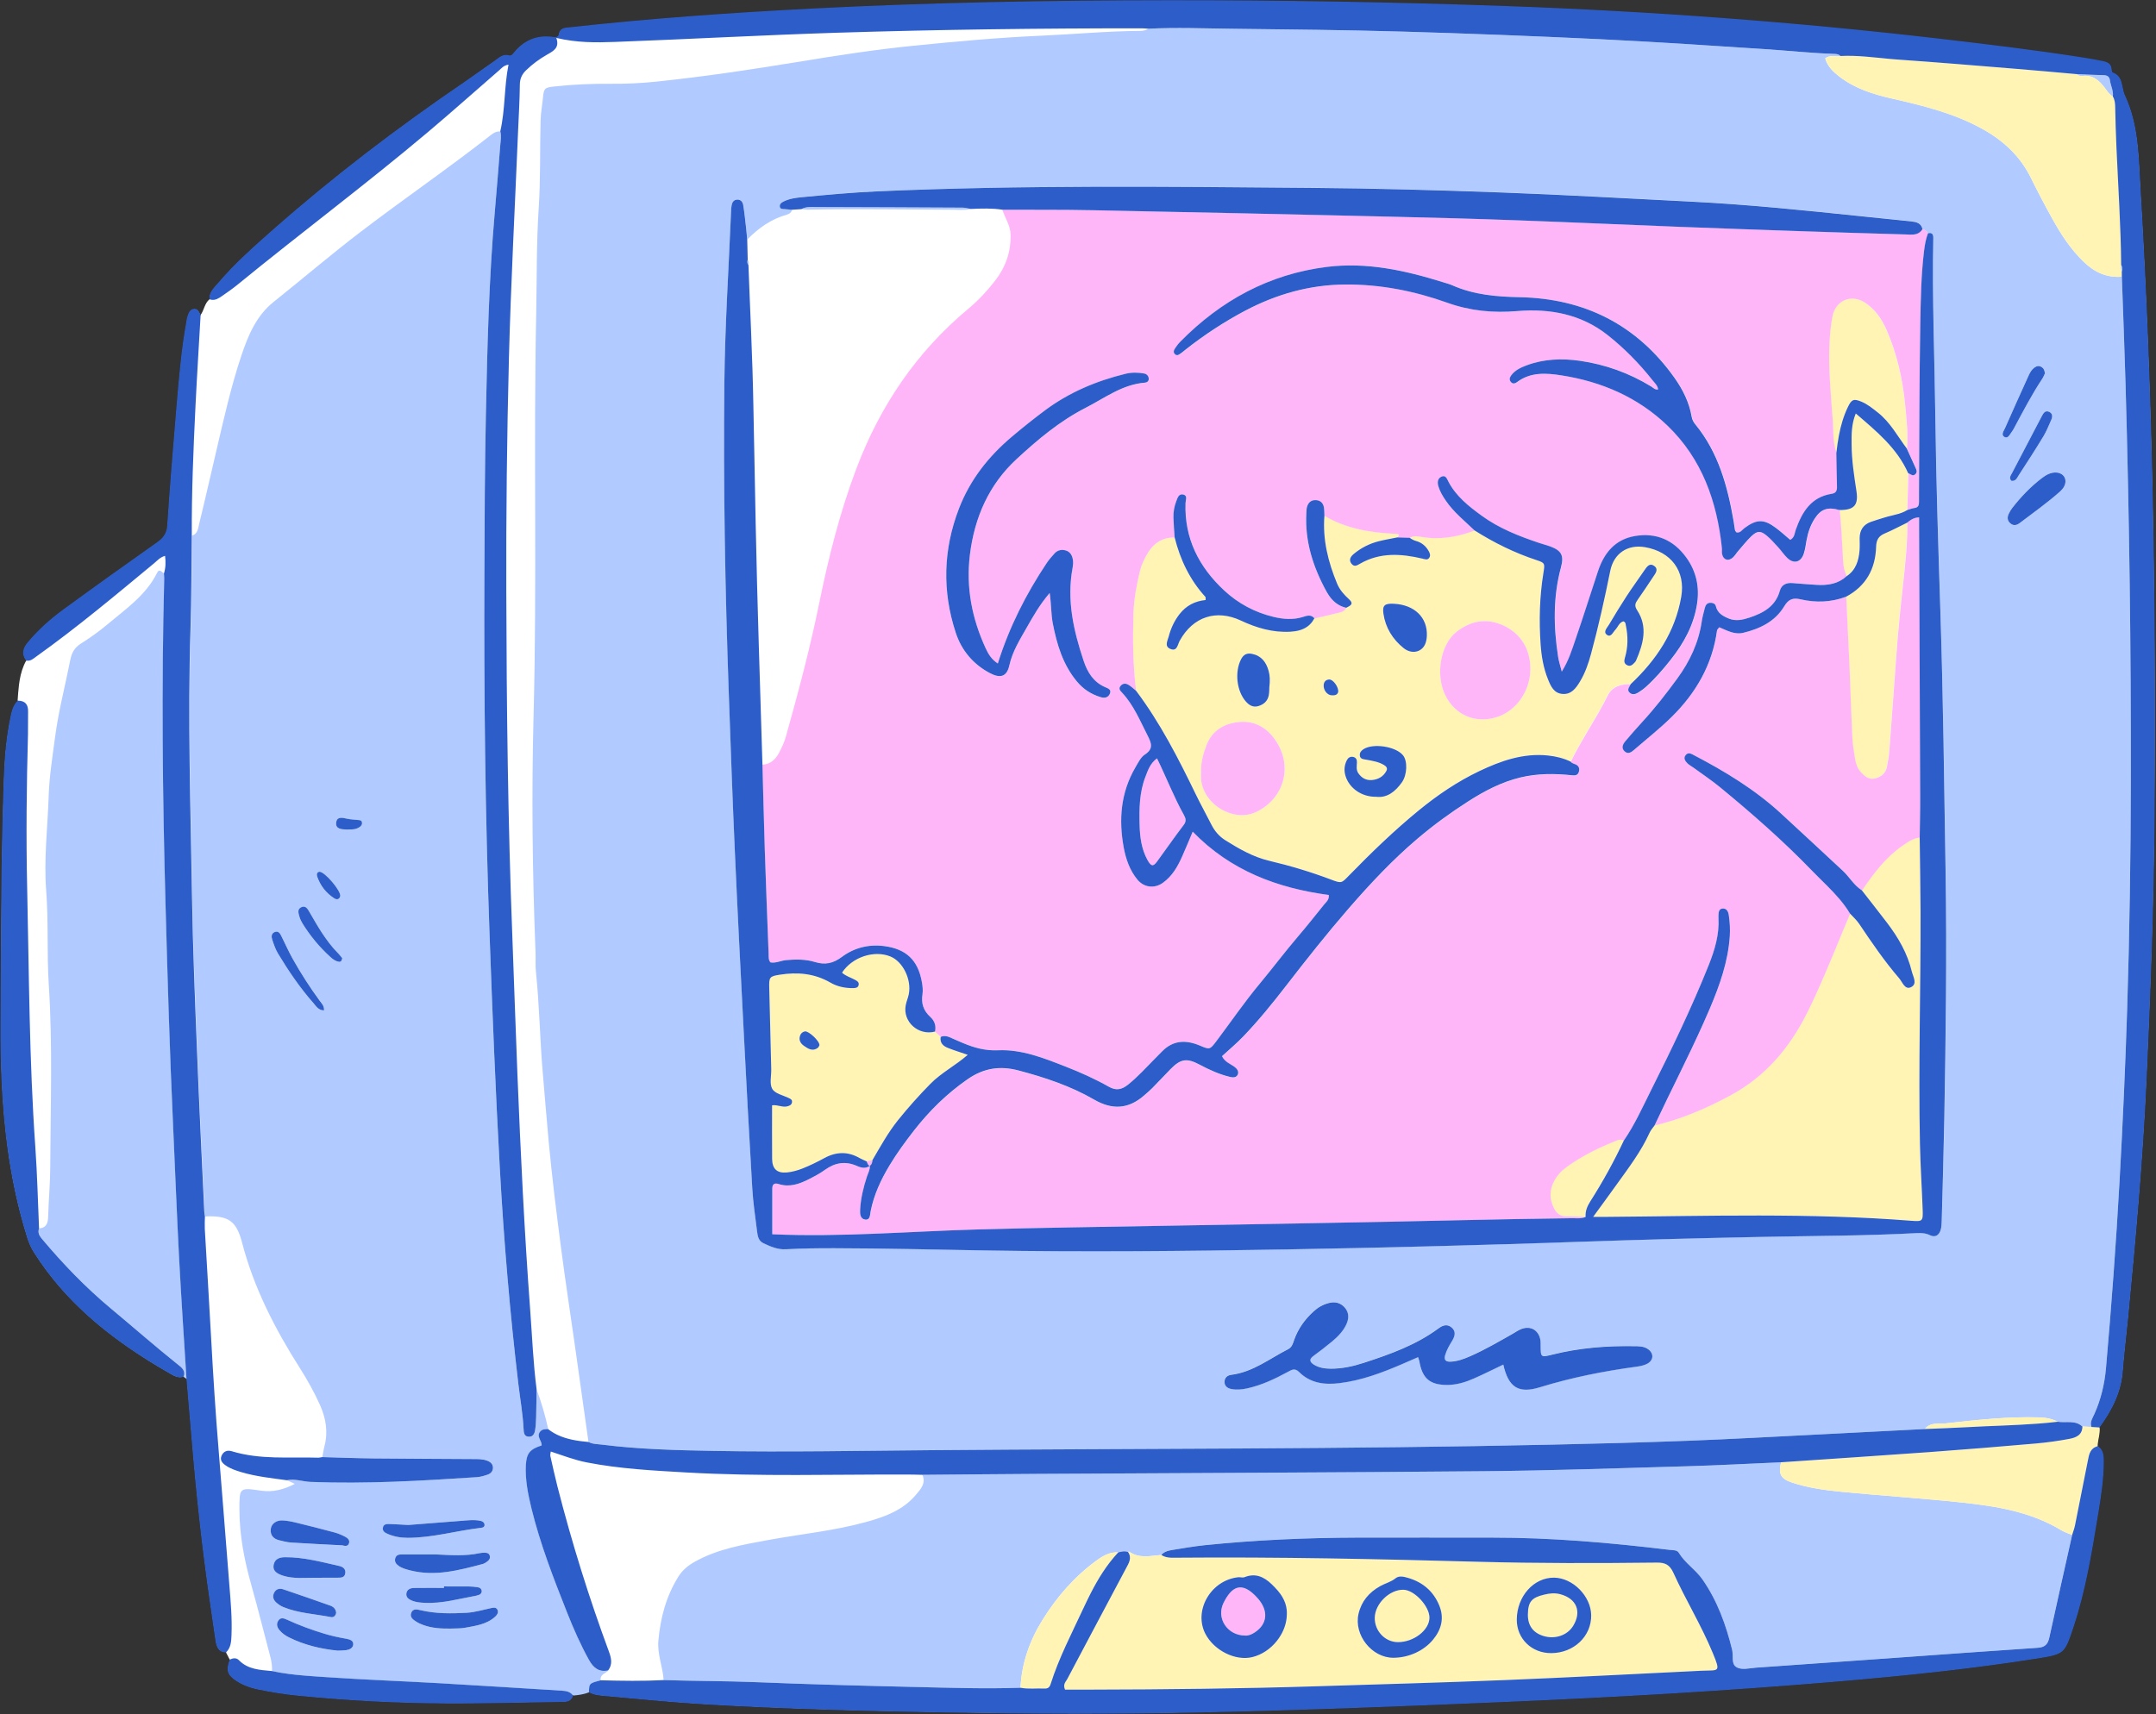 <?xml version="1.0" encoding="UTF-8"?><svg xmlns="http://www.w3.org/2000/svg" xmlns:xlink="http://www.w3.org/1999/xlink" height="350.5" preserveAspectRatio="xMidYMid meet" version="1.0" viewBox="-0.1 -0.1 440.7 350.5" width="440.7" zoomAndPan="magnify"><rect x="-0.1" y="-0.1" width="440.7" height="350.5" fill="#333333" stroke="none"/><g id="change1_1"><path d="M220.67,350.18c-8.55,0-17.55-0.08-27.51-0.25c-14.7-0.25-32.07-0.64-49.48-1.68 c-4.94-0.29-9.96-0.76-14.81-1.2c-1.79-0.17-3.59-0.33-5.38-0.49l-0.1-0.01c-1.05-0.09-2.13-0.19-3.07-0.76 c-1.06,0.4-2.08,0.55-3.3,0.66l-0.07,0.01l-0.02,0.07c-0.36,1.24-1.31,1.24-2.31,1.24l-0.31,0c-2.19,0.03-4.38,0.07-6.56,0.12 c-4.9,0.09-9.97,0.19-14.95,0.19l-1.05,0c-10.19-0.03-20.61-0.56-30.97-1.59c-2.6-0.26-5.25-0.67-8.1-1.25 c-1.86-0.38-3.39-1.01-4.68-1.92c-1.57-1.1-1.79-1.98-1.04-4.06l-0.39-0.81l-0.41-0.78l-0.06,0c-1.42-0.04-1.84-0.96-2.05-2.32 c-0.23-1.57-0.46-3.13-0.68-4.7l-0.46-3.16c-1.54-10.59-2.77-21.59-3.76-33.63c-0.23-2.78-0.47-5.55-0.71-8.33l-0.32-3.69 l-0.17-0.16l-0.48-0.34c-0.21,0.03-0.33,0.06-0.44,0.08s-0.23,0.03-0.34,0.03c-0.22,0-0.43-0.03-0.65-0.1 c-0.42-0.12-0.83-0.34-1.24-0.58c-12.98-7.39-21.83-15.25-27.85-24.72c-0.6-0.94-1.05-1.91-1.38-2.96 c-3.88-12.31-5.56-25.73-5.47-43.5l0.04-7.88c0.06-14.05,0.12-28.57,0.63-42.85c0.17-4.81,0.61-8.76,1.39-12.44 c0.22-1.02,0.46-2.01,1.13-2.82c0.09-0.11,0.2-0.22,0.31-0.33l0.06-0.49c0.03-0.39,0.05-0.78,0.08-1.16 c0.04-0.53,0.09-1.05,0.15-1.57c0.2-1.63,0.52-2.91,1-4.05c0.14-0.32,0.3-0.65,0.47-0.96l0.03-0.06l-0.04-0.05 c-0.36-0.47-0.55-0.92-0.59-1.39c-0.01-0.15-0.01-0.29,0.01-0.44c0.02-0.15,0.05-0.29,0.1-0.44c0.09-0.28,0.24-0.57,0.44-0.87 c0.1-0.15,0.21-0.29,0.33-0.44c2.01-2.42,4.39-4.62,7.3-6.74c6.39-4.66,12.83-9.28,19.14-13.72c1.42-1,2.02-2,2.12-3.56 c0.51-7.46,1.12-15.32,1.93-24.74l0.05-0.54c0.45-5.25,0.92-10.68,1.86-15.97l0.07-0.4c0.06-0.36,0.12-0.74,0.23-1.08 c0.23-0.67,0.44-1.29,1.17-1.42c0.07-0.01,0.14-0.02,0.2-0.02c0.49,0,0.69,0.38,0.91,0.77c0.08,0.14,0.15,0.28,0.24,0.4l0.08,0.12 l0.08-0.12c0.29-0.41,0.48-0.88,0.66-1.34c0.27-0.68,0.52-1.32,1.09-1.8c-0.01-0.57,0.08-1.02,0.31-1.47 c0.26-0.52,0.67-0.97,1.06-1.41c0.13-0.14,0.26-0.29,0.38-0.43c3.42-4.03,7.38-7.52,11.2-10.89c11.94-10.52,24.75-20.41,39.18-30.23 c1.02-0.69,2.03-1.41,3.03-2.13c1.01-0.72,2.03-1.45,3.06-2.15c0.17-0.11,0.33-0.24,0.49-0.36c0.55-0.42,1.13-0.86,1.85-0.86 c0.18,0,0.37,0.03,0.56,0.08c0.08,0.02,0.15,0.03,0.23,0.03c0.39,0,0.63-0.31,0.85-0.57l0.06-0.08c1.76-2.15,3.95-3.24,6.5-3.24 c0.43,0,0.88,0.03,1.33,0.09c0.19,0.03,0.36,0.05,0.52,0.05c0.47,0,0.74-0.21,0.81-0.65c0.21-1.18,1.05-1.25,1.93-1.33l0.34-0.03 c14.83-1.64,30.68-2.86,49.88-3.84c21.78-1.11,45.53-1.66,72.6-1.68l1.11,0c22.85,0,45.61,0.4,67.66,1.19 c29.9,1.07,59.68,3.31,88.5,6.66c9.64,1.12,19.9,2.35,30.02,3.95c1.24,0.2,2.48,0.44,3.53,0.65c0.8,0.16,1.56,0.45,1.65,1.5 c0.04,0.45,0.1,0.73,0.27,0.79c1.51,0.54,1.74,1.71,2,2.95c0.11,0.56,0.23,1.13,0.47,1.65c2.5,5.3,2.79,11.05,3.07,16.6 c0.04,0.89,0.09,1.77,0.14,2.65c2.31,38.28,3.23,78.86,2.87,127.71c-0.14,19.34-0.92,38.46-1.66,54.61 c-0.77,16.69-2.29,33.15-3.78,48.57c-0.13,1.31-0.27,2.62-0.41,3.93c-0.24,2.22-0.49,4.52-0.66,6.78 c-0.28,3.76-1.79,7.38-4.73,11.41c0.07,0.8-0.07,1.53-0.2,2.23c-0.1,0.54-0.21,1.1-0.21,1.66c1.23,0.83,1.23,2.07,1.23,3.17 c-0.01,3.47-0.53,6.91-1.11,10.43l-0.14,0.83c-1.22,7.44-2.49,15.13-4.91,22.43l-0.03,0.1c-1.82,5.47-1.82,5.47-7.47,6.36 c-11.71,1.85-24.36,3.3-41.02,4.71c-20.44,1.73-42.63,3.09-67.84,4.16c-23.46,1-43.16,1.75-63.07,2.16 C236.65,350.11,228.95,350.18,220.67,350.18z" fill="#FFF"/></g><g id="change1_2"><path d="M46.86,339.22c-0.25-0.49-0.51-0.97-0.76-1.46c1.03-0.98,1.08-2.27,1.13-3.56 c0.13-3.42-0.17-6.83-0.45-10.23c-0.74-9.19-1.43-18.38-2.19-27.57c-0.64-7.66-1.12-15.33-1.54-23c-0.4-7.42-0.87-14.83-1.29-22.25 c-0.02-0.42-0.02-0.85-0.01-1.28c0.01-0.43,0.03-0.85,0.04-1.28v0c1.18-0.05,2.17-0.03,3.01,0.12c0.21,0.04,0.41,0.08,0.6,0.13 c0.57,0.15,1.07,0.37,1.5,0.67c1.15,0.81,1.85,2.21,2.44,4.47c2.42,9.28,6.75,17.66,11.85,25.69c1.52,2.39,2.88,4.84,4.04,7.41 c1.22,2.7,1.72,5.51,0.95,8.46c-0.1,0.37-0.17,0.74-0.24,1.12c-0.07,0.38-0.13,0.76-0.2,1.13c-0.25,0.05-0.5,0.15-0.75,0.14 c-5.93-0.18-11.91,0.46-17.72-1.32c-0.91-0.28-1.71,0.01-2.1,0.94c-0.37,0.87,0.14,1.46,0.81,1.93c0.98,0.7,2.12,1.07,3.26,1.41 c3.03,0.9,6.17,1.22,9.28,1.65c0.45,0.21,0.9,0.42,1.6,0.75c-2.29,1.19-4.5,1.74-6.9,1.39c-4.45-0.65-4.43-0.66-4.42,3.9 c0.01,5.25,1,10.33,2.42,15.36c1.39,4.93,2.62,9.9,3.93,14.85c0.24,0.92,0.34,1.84,0.32,2.79c-2.42-0.23-4.87-0.3-6.74-2.22 C48.2,338.79,47.51,338.91,46.86,339.22z M39.13,109.42c1.22-0.41,1.25-1.58,1.48-2.51c1.23-5.06,2.37-10.13,3.57-15.2 c1.51-6.4,2.93-12.82,5.02-19.06c1.39-4.15,3.03-8.17,6.62-11.04c6-4.79,11.84-9.79,17.94-14.44c8.75-6.68,17.84-12.91,26.51-19.71 c0.28-0.22,0.57-0.4,0.87-0.53c0.31-0.12,0.63-0.19,1-0.16c1.03-4.46,0.77-9.05,1.68-13.63c-1.02,0.16-1.44,0.75-1.94,1.18 c-4.84,4.19-9.61,8.46-14.51,12.59c-12.73,10.73-26.08,20.7-38.97,31.24c-0.99,0.81-2.05,1.54-3.1,2.27 c-0.68,0.48-1.38,0.93-2.23,0.79c-0.12-0.02-0.25-0.05-0.37-0.1c-0.98,0.83-1.07,2.16-1.77,3.16c-0.35,6.2-0.75,12.4-1.05,18.61 C39.46,91.72,39.09,100.57,39.13,109.42z M5.64,145.43c-0.04,1.54,0.02,3.08-0.02,4.62c-0.29,10.43-0.4,20.85-0.17,31.29 c0.39,17.7,0.42,35.4,1.67,53.07c0.39,5.54,0.51,11.1,0.76,16.65c1.65-0.1,1.83-1.3,1.86-2.55c0.1-3.32,0.41-6.66,0.42-9.96 c0.06-12.46,0.5-24.92-0.3-37.38c-0.41-6.38-0.03-12.79-0.53-19.19c-0.5-6.48,0.31-12.96,0.52-19.44c0.13-3.99,0.78-7.96,1.3-11.93 c0.7-5.34,2.08-10.54,3.12-15.82c0.29-1.47,0.91-2.51,2.14-3.28c1.95-1.23,3.82-2.57,5.59-4.06c3.71-3.12,7.77-5.89,10.01-10.44 c0.23-0.47,0.47-0.49,0.71-0.37c0.24,0.12,0.48,0.39,0.7,0.53c0.34-1.14,0.4-2.29,0.23-3.62c-1.02,0.29-1.57,0.96-2.21,1.49 c-7.9,6.55-15.75,13.14-24.12,19.1c-0.32,0.23-0.61,0.48-0.94,0.65c-0.16,0.09-0.33,0.15-0.52,0.18c-0.09,0.02-0.19,0.03-0.29,0.02 c-0.1,0-0.2-0.01-0.31-0.03c-0.18,0.32-0.34,0.64-0.48,0.97c-0.56,1.31-0.84,2.68-1.01,4.07c-0.13,1.05-0.19,2.1-0.27,3.16 C5.05,143.17,5.68,143.96,5.64,145.43z M113.84,293.27c1.97,0.95,4.15,1.26,6.36,1.46c-0.92-6.51-1.83-13.02-2.75-19.53 c-0.97-6.84-2.02-13.68-2.91-20.53c-0.92-7.11-1.8-14.22-2.47-21.35c-0.45-4.84-0.84-9.69-1.25-14.54 c-0.57-6.72-0.65-13.47-1.36-20.18c-0.13-1.27-0.03-2.56-0.08-3.85c-0.65-16.24-0.83-32.49-0.4-48.72 c0.72-27.28-0.03-54.56,0.53-81.83c0.15-7.26,0.04-14.54,0.52-21.77c0.39-5.99,0.23-11.96,0.38-17.94c0.04-1.55,0.34-3.05,0.48-4.58 c0.18-2.01,0.38-2.11,2.3-2.32c3.91-0.43,7.83-0.59,11.77-0.56c3.07,0.02,6.13-0.13,9.21-0.45c9.6-1,19.13-2.43,28.65-3.99 c7.92-1.3,15.85-2.53,23.84-3.34c8.67-0.87,17.33-1.67,26.03-2.05c6.74-0.3,13.46-0.95,20.21-0.98c0.61,0,1.2-0.07,1.72-0.42h0 c-0.21-0.01-0.43-0.03-0.64-0.05c-0.21-0.02-0.43-0.03-0.64-0.03C212.55,5.68,191.77,5.94,171,6.59 c-15.13,0.48-30.24,1.32-45.36,1.88c-3.94,0.15-7.83,0.18-12.03-0.82c0.73,2.02-0.59,2.68-1.87,3.41c-1.56,0.89-3.01,1.95-4.31,3.21 c-0.84,0.82-1.26,1.71-1.27,2.93c-0.04,3.16-0.22,6.32-0.36,9.48c-0.64,15.46-1.47,30.91-1.87,46.37 c-0.41,15.98-0.59,31.98-0.54,47.96c0.06,23.51,0.33,47.02,1.24,70.52c0.36,9.31,0.65,18.62,1.03,27.93 c0.65,16.14,1.42,32.27,2.62,48.38c0.4,5.37,0.61,10.75,1.3,16.09c0.98,2.66,1.77,5.38,2.38,8.15 C112.54,292.57,113.18,292.96,113.84,293.27z M134.48,335.34c0.42-4.67,1.58-9.06,4.08-13.06c0.84-1.34,1.96-2.28,3.35-3.05 c4.72-2.65,9.94-3.51,15.15-4.47c6.62-1.21,13.35-1.86,19.87-3.66c3.82-1.05,7.52-2.39,10.18-5.55c0.96-1.14,2.11-2.34,1.34-4.1 c-1.02-0.02-2.05-0.06-3.07-0.06c-15.05-0.04-30.1,0.44-45.13-0.42c-6.83-0.39-13.65-0.73-20.39-2.06 c-2.49-0.49-4.85-1.41-7.34-2.22c-0.04,0.42-0.14,0.68-0.09,0.9c0.47,2.08,0.92,4.17,1.45,6.23c2.92,11.43,6.42,22.67,10.51,33.73 c0.49,1.33,0.82,2.62-0.14,3.89c-0.14,0.16-0.32,0.29-0.51,0.41c-0.56,0.37-1.19,0.69-1.05,1.6c4.29,0.12,8.58,0.18,12.87-0.04 C135.4,340.7,134.23,338.14,134.48,335.34z M152.72,53.01c0.28,0.34,0.32,0.71,0.15,1.11c0.17,4.51,0.36,9.03,0.54,13.54 c0.1,2.59,0.2,5.17,0.28,7.76c0.08,2.37,0.14,4.74,0.18,7.1c0.31,16.39,0.6,32.78,1.11,49.17c0.25,8.19,0.5,16.38,0.75,24.58h0 c1.63-0.1,2.69-1.06,3.39-2.4c0.55-1.05,1.08-2.15,1.4-3.29c2.54-9.04,4.96-18.13,6.83-27.33c1.91-9.4,4.23-18.64,7.63-27.61 c4.85-12.81,12.28-23.78,22.82-32.57c2.05-1.71,3.85-3.64,5.48-5.73c2.17-2.78,3.29-5.92,3.19-9.51c-0.05-1.9-1.19-3.36-1.67-5.06 c-1.07-0.16-2.14-0.23-3.22-0.24c-1.07-0.01-2.15,0.03-3.23,0.08c-0.63,0.16-1.26,0.2-1.9,0.2c-0.32,0-0.64-0.01-0.96-0.02 c-0.32-0.01-0.64-0.02-0.95-0.02c-9.86-0.03-19.73-0.22-29.59-0.01c-0.42,0.01-0.84-0.07-1.26-0.11c-0.64,0.04-1.27,0.09-1.91,0.13 c-0.14,0.56-0.52,0.86-1.05,1.01c-1.6,0.45-3.06,1.14-4.4,2c-1.34,0.87-2.57,1.91-3.71,3.1C152.66,50.27,152.69,51.64,152.72,53.01z" fill="#FFF"/></g><g id="change2_1"><path d="M122.68,343.46c-0.14-0.91,0.49-1.23,1.05-1.6c0.19-0.12,0.37-0.25,0.51-0.41 c-1.92,0.43-3.05-0.58-3.91-2.13c-1.75-3.13-3.18-6.41-4.5-9.74c-2.76-6.97-5.48-13.97-7.27-21.27c-0.71-2.9-1.31-5.83-1.14-8.84 c0.13-2.4,0.83-3.24,3.22-4.01c0.11-0.95-1.14-1.78-0.31-2.82c0.44-0.56,1.04-0.5,1.63-0.53c-0.6-2.77-1.4-5.49-2.38-8.15 c-0.03,1.88-0.04,3.75-0.09,5.63c-0.03,0.94-0.07,1.88-0.22,2.8c-0.11,0.69-0.46,1.36-1.32,1.3c-0.91-0.06-0.99-0.82-1.02-1.51 c-0.15-3.08-0.69-6.11-1.06-9.16c-1.74-14.68-2.98-29.4-3.8-44.16c-0.89-15.95-1.52-31.91-2.1-47.88 c-0.9-24.6-1.16-49.21-1.06-73.82c0.04-10.85,0.08-21.71,0.31-32.56c0.29-13.84,0.62-27.68,1.83-41.48 c0.4-4.51,0.75-9.02,1.11-13.54c0.02-0.23,0.04-0.47,0.07-0.7c0.02-0.23,0.05-0.47,0.06-0.7c0.02-0.47,0-0.93-0.13-1.4 c-0.36-0.02-0.69,0.04-1,0.16c-0.31,0.12-0.59,0.31-0.87,0.53c-8.67,6.8-17.75,13.03-26.51,19.71c-6.1,4.65-11.94,9.65-17.94,14.44 c-3.59,2.87-5.23,6.89-6.62,11.04c-2.09,6.24-3.52,12.66-5.02,19.06c-1.19,5.07-2.33,10.14-3.57,15.2c-0.23,0.93-0.26,2.1-1.48,2.51 c-0.08,6.32-0.06,12.65-0.26,18.97c-0.59,18.39,0,36.76,0.31,55.14c0.17,10.34,0.6,20.68,1.01,31.01 c0.44,11.02,0.99,22.03,1.49,33.04c0.01,0.17,0.03,0.34,0.06,0.51c0.03,0.17,0.05,0.34,0.08,0.51v0l0,0h0v0 c1.18-0.05,2.17-0.03,3.01,0.12c0.21,0.04,0.41,0.08,0.6,0.13c0.57,0.15,1.07,0.37,1.5,0.67c1.15,0.81,1.85,2.21,2.44,4.47 c2.42,9.28,6.75,17.66,11.85,25.69c1.52,2.39,2.88,4.84,4.04,7.41c1.22,2.7,1.72,5.51,0.95,8.46c-0.1,0.37-0.17,0.74-0.24,1.12 s-0.13,0.76-0.2,1.13c3.49,0.09,6.99,0.23,10.48,0.27c6.74,0.07,13.49,0.08,20.23,0.13c1.02,0.01,2.07-0.05,3.04,0.34 c0.65,0.26,1.21,0.71,1.16,1.51c-0.04,0.66-0.48,1.12-1.06,1.32c-0.72,0.25-1.47,0.48-2.23,0.53c-11.33,0.75-22.66,1.42-34.02,0.97 c-1.62-0.06-3.19-0.69-4.83-0.34c0.45,0.21,0.9,0.42,1.6,0.75c-2.29,1.19-4.5,1.74-6.9,1.39c-4.45-0.65-4.43-0.66-4.42,3.9 c0.01,5.25,1,10.33,2.42,15.36c1.39,4.93,2.62,9.9,3.93,14.85c0.24,0.92,0.34,1.84,0.32,2.79c2.35,0.51,4.74,0.78,7.13,0.97 c1.43,0.11,2.87,0.2,4.3,0.3c7.59,0.52,15.19,0.79,22.79,1.22c8.36,0.48,16.72,1.02,25.08,1.53c0.88,0.05,1.7,0.2,2.26,0.97 c1.11-0.1,2.2-0.24,3.24-0.67c0.01-0.45,0.02-0.79,0.07-1.05C120.47,344.04,120.91,343.93,122.68,343.46z M65.18,178.15 c1.07-0.08,4.49,3.94,4.26,5c-0.14,0.67-0.7,0.75-1.18,0.45c-1.7-1.07-2.86-2.6-3.53-4.49C64.59,178.72,64.64,178.25,65.18,178.15z M64,205.01c-2.78-3.15-5.13-6.61-7.29-10.2c-0.52-0.87-0.86-1.86-1.17-2.83c-0.18-0.57-0.19-1.26,0.52-1.53 c0.74-0.29,1.07,0.29,1.35,0.83c0.76,1.53,1.45,3.09,2.28,4.58c1.67,2.98,3.52,5.85,5.55,8.6c0.4,0.54,0.93,1.02,0.91,1.99 C64.96,206.44,64.53,205.62,64,205.01z M69.2,196.55c-0.7-0.09-1.25-0.52-1.76-0.97c-2.22-2.01-4.12-4.31-5.7-6.85 c-0.27-0.43-0.49-0.91-0.63-1.39c-0.21-0.73-0.5-1.6,0.47-1.98c0.82-0.32,1.2,0.39,1.55,0.99c0.82,1.39,1.61,2.81,2.49,4.16 c1.03,1.57,2.14,3.07,3.47,4.41c0.29,0.29,0.54,0.64,0.75,0.9C69.77,196.29,69.62,196.61,69.2,196.55z M73.33,169.06 c-0.68,0.42-1.45,0.46-2.22,0.45c-0.17,0-0.34,0.01-0.51,0c-0.97-0.04-2.12-0.12-1.99-1.38c0.14-1.31,1.24-1.05,2.21-0.83 c0.74,0.17,1.52,0.18,2.28,0.27c0.33,0.04,0.7,0.02,0.79,0.46C73.98,168.51,73.72,168.82,73.33,169.06z M55.24,312.6 c0.09-1.07,1.1-1.87,2.4-1.82c0.93,0.04,1.86,0.23,2.77,0.45c2.65,0.64,5.29,1.31,7.91,2.02c0.73,0.2,1.45,0.5,2.12,0.86 c0.52,0.28,1.05,0.71,0.77,1.42c-0.24,0.59-0.82,0.48-1.33,0.34c-3.49-0.19-6.97-0.35-10.46-0.57c-0.84-0.05-1.68-0.26-2.5-0.48 C55.8,314.52,55.14,313.81,55.24,312.6z M70.5,321.48c-0.1,1.08-0.99,0.99-1.75,1c-1.45,0.02-2.9,0.01-4.35,0.01 c-2.21-0.02-4.44,0.26-6.61-0.42c-1.53-0.48-2.16-1.17-1.94-2.23c0.26-1.26,1.23-1.55,2.32-1.55c3.79-0.03,7.42,0.98,11.08,1.79 C69.89,320.22,70.58,320.64,70.5,321.48z M56,325.43c0.41-0.69,1.09-0.82,1.79-0.58c3.22,1.09,6.43,2.2,9.63,3.34 c0.65,0.23,1.15,0.72,1.19,1.49c-0.13,0.6-0.51,0.95-1.09,0.84c-3.25-0.63-6.6-0.77-9.71-2.03c-0.54-0.22-1.05-0.58-1.48-0.97 C55.71,326.94,55.55,326.2,56,325.43z M70.61,337.31c-0.5,0.07-1.02,0.06-1.7,0.09c-3.33-0.35-6.72-1.11-9.89-2.68 c-0.76-0.38-1.47-0.86-2.02-1.53c-0.47-0.57-0.66-1.22-0.25-1.88c0.47-0.76,1.12-0.55,1.79-0.24c2.48,1.14,5.03,2.08,7.64,2.87 c1.47,0.45,2.96,0.76,4.47,1.03c0.64,0.11,1.5,0.3,1.44,1.16C72.04,336.88,71.32,337.2,70.61,337.31z M78.18,312.32 c0.1-0.8,0.75-0.84,1.36-0.82c1.19,0.04,2.39,0.13,3.81,0.2c3.44-0.27,7.09-0.56,10.75-0.84c1.36-0.11,2.72-0.3,4.08,0 c0.41,0.09,0.8,0.37,0.78,0.88c-0.02,0.42-0.41,0.5-0.73,0.54c-5,0.58-9.87,2.04-14.95,2.04c-1.47,0-2.89-0.25-4.23-0.86 C78.57,313.24,78.1,312.92,78.18,312.32z M80.69,318.51c0.21-0.74,0.83-0.78,1.43-0.79c2.3-0.01,4.6,0,6.9,0 c2.97,0.14,5.97,0.39,8.91-0.26c0.33-0.07,0.68-0.09,1.02-0.09c0.43,0,0.87,0.07,1.04,0.55c0.21,0.58-0.11,0.98-0.55,1.29 c-0.28,0.19-0.58,0.39-0.9,0.47c-4.87,1.29-9.74,2.6-14.84,1.29c-0.83-0.21-1.65-0.43-2.35-0.94 C80.84,319.66,80.49,319.19,80.69,318.51z M82.97,325.68c0.12-0.8,0.8-1.09,1.53-1.1c2.05-0.03,4.1-0.01,6.15-0.01 c0-0.1,0-0.21,0-0.31c1.71,0,3.42-0.01,5.13,0.01c0.6,0.01,1.19,0.07,1.78,0.16c0.46,0.07,0.81,0.37,0.81,0.84 c0,0.33-0.26,0.62-0.62,0.74c-0.16,0.05-0.32,0.12-0.49,0.14c-3.53,0.61-7,1.65-10.63,1.46c-0.85-0.05-1.71-0.11-2.51-0.44 C83.44,326.89,82.85,326.48,82.97,325.68z M101.13,330.43c-1.73,1.59-3.96,1.87-6.12,2.27c-0.99,0.18-2.03,0.13-3.05,0.18 c-1.88,0.02-3.75-0.06-5.53-0.73c-0.48-0.18-0.95-0.38-1.38-0.65c-0.64-0.41-1.41-0.88-1.11-1.79c0.33-0.99,1.24-0.75,1.96-0.58 c3.1,0.73,6.24,0.69,9.39,0.52c1.71-0.1,3.34-0.61,5-0.96c0.47-0.1,1.06-0.22,1.31,0.4C101.82,329.63,101.52,330.07,101.13,330.43z M38.04,281.83c-0.08-0.06-0.17-0.12-0.25-0.18c-0.12-0.08-0.24-0.17-0.36-0.25c0.48-1.26-0.4-1.9-1.2-2.54 c-4.61-3.68-9.04-7.58-13.57-11.35c-5.22-4.34-9.88-9.19-14.23-14.37c-0.55-0.66-0.82-1.27-0.54-2.09c1.65-0.1,1.83-1.3,1.86-2.55 c0.1-3.32,0.41-6.66,0.42-9.96c0.06-12.46,0.5-24.92-0.3-37.38c-0.41-6.38-0.03-12.79-0.53-19.19c-0.5-6.48,0.31-12.96,0.52-19.44 c0.13-3.99,0.78-7.96,1.3-11.93c0.7-5.34,2.08-10.54,3.12-15.82c0.29-1.47,0.91-2.51,2.14-3.28c1.95-1.23,3.82-2.57,5.59-4.06 c3.71-3.12,7.77-5.89,10.01-10.44c0.23-0.47,0.47-0.49,0.71-0.37c0.24,0.12,0.48,0.39,0.7,0.53c0.01,0.17,0.03,0.34,0.04,0.51 s0.02,0.34,0.02,0.51c-0.57,22.13-0.35,44.25,0.26,66.38c0.42,15.29,0.86,30.57,1.57,45.84c0.41,8.96,0.75,17.92,1.22,26.88 c0.22,4.09,0.46,8.18,0.72,12.27C37.52,273.65,37.78,277.74,38.04,281.83z M232.89,6.22c-6.75,0.04-13.47,0.69-20.21,0.98 c-8.71,0.38-17.37,1.18-26.03,2.05c-8,0.8-15.93,2.04-23.84,3.34c-9.52,1.56-19.05,2.99-28.65,3.99c-3.07,0.32-6.13,0.48-9.21,0.45 c-3.94-0.03-7.86,0.12-11.77,0.56c-1.92,0.21-2.11,0.32-2.3,2.32c-0.14,1.53-0.44,3.03-0.48,4.58c-0.16,5.98,0.01,11.95-0.38,17.94 c-0.48,7.24-0.37,14.52-0.52,21.77c-0.56,27.27,0.19,54.55-0.53,81.83c-0.43,16.23-0.24,32.49,0.4,48.72 c0.05,1.28-0.06,2.58,0.08,3.85c0.71,6.71,0.79,13.46,1.36,20.18c0.41,4.84,0.8,9.7,1.25,14.54c0.66,7.13,1.55,14.25,2.47,21.35 c0.89,6.86,1.94,13.69,2.91,20.53c0.92,6.51,1.83,13.02,2.75,19.53v0c0.86,0.46,1.82,0.42,2.75,0.54 c7.56,0.94,15.17,1.14,22.77,1.28c14.96,0.27,29.92-0.03,44.88-0.15c42.23-0.34,84.47-0.18,126.69-1.13 c9.31-0.21,18.63-0.45,27.94-0.8c8.62-0.33,17.24-0.82,25.86-1.25c7.42-0.37,14.85-0.76,22.27-1.14c1.11-1.46,2.85-0.99,4.24-1.15 c6.31-0.71,12.63-1.41,19-1.23c1.38,0.04,2.7,0.24,3.93,0.89c0.42,0.07,0.86,0.08,1.3,0.08c0.22,0,0.44-0.01,0.66-0.01 c0.44,0,0.88,0,1.3,0.07c0.64,0.1,1.25,0.32,1.81,0.83c0.61,0.03,1.22,0.07,1.82,0.1c-0.38-1.02,0.23-1.82,0.6-2.66 c1.34-2.99,2.08-6.12,2.37-9.39c1.12-12.77,2.07-25.55,2.78-38.34c0.65-11.69,1.18-23.39,1.55-35.09 c0.49-15.55,0.72-31.11,0.75-46.66c0.04-27.01-0.31-54.02-1.08-81.02c-0.21-7.34-0.5-14.69-0.76-22.03 c-3.11,0.25-5.63-0.92-7.83-3.06c-2.6-2.53-4.57-5.51-6.31-8.65c-1.53-2.76-3.01-5.55-4.4-8.38c-2.22-4.55-5.7-7.77-10.08-10.18 c-5.76-3.17-12.05-4.71-18.38-6.15c-3.85-0.87-7.58-2.04-10.77-4.51c-1.29-1-2.41-2.09-2.87-3.7c1.05-0.84,2.13-0.23,3.09-0.48 c-0.39-0.42-0.93-0.42-1.43-0.44c-4.7-0.16-9.37-0.66-14.06-0.97c-11.25-0.74-22.5-1.49-33.76-2.03c-13.4-0.64-26.8-1.16-40.21-1.55 c-11.62-0.33-23.24-0.45-34.86-0.58c-2.86-0.03-5.72-0.11-8.58-0.14c-2.86-0.03-5.72-0.01-8.58,0.13 C234.09,6.15,233.5,6.21,232.89,6.22z M420.11,96.51c0.81,0.02,1.42,0.37,1.74,0.9c0.32,0.53,0.34,1.23-0.03,1.95 c-0.19,0.37-0.48,0.71-0.79,0.99c-2.61,2.34-5.48,4.35-8.26,6.47c-0.57,0.44-1.22,0.65-1.88,0.13c-0.72-0.58-0.74-1.3-0.35-2.07 c0.19-0.38,0.4-0.76,0.66-1.09c1.79-2.3,3.78-4.4,6.11-6.16c0.21-0.16,0.41-0.3,0.63-0.44C418.59,96.78,419.29,96.5,420.11,96.51z M418.77,84.11c0.8,0.37,0.66,1.1,0.36,1.77c-0.5,1.08-0.92,2.21-1.54,3.22c-1.64,2.69-3.35,5.34-5.06,7.98 c-0.34,0.53-0.61,1.28-1.51,1.12c-0.53-0.61-0.08-1.13,0.18-1.63c2-3.85,4.02-7.7,6.04-11.54 C417.56,84.42,417.93,83.72,418.77,84.11z M409.75,87.41c1.58-3.58,3.19-7.15,4.81-10.72c0.28-0.62,0.62-1.22,1.19-1.64 c0.44-0.32,0.91-0.43,1.42-0.14c0.5,0.29,0.67,0.73,0.72,1.34c-0.17,0.34-0.32,0.74-0.55,1.09c-2.12,3.2-3.89,6.6-5.7,9.98 c-0.16,0.3-0.32,0.61-0.53,0.87c-0.4,0.5-0.74,1.46-1.5,1.03C408.86,88.8,409.5,87.98,409.75,87.41z M336.65,278.66 c-0.65,0.36-1.45,0.53-2.2,0.63c-6.7,0.91-13.31,2.21-19.79,4.21c-4.38,1.35-6.43,0.06-7.5-4.63c-2.12,1.01-4.01,1.97-5.96,2.82 c-1.73,0.76-3.51,1.33-5.44,1.34c-3.57,0.02-5.14-1.28-5.75-4.8c-0.04-0.24-0.14-0.46-0.27-0.88c-1.14,0.5-2.22,0.97-3.31,1.44 c-4.09,1.76-8.25,3.31-12.71,3.87c-3.1,0.38-6.01,0.01-8.33-2.3c-0.85-0.85-1.5-0.42-2.27,0c-2.63,1.44-5.34,2.71-8.29,3.37 c-1.1,0.25-2.2,0.34-3.31,0.12c-0.83-0.17-1.42-0.69-1.33-1.61c0.08-0.77,0.62-1.18,1.39-1.28c4.4-0.56,7.81-3.3,11.59-5.23 c0.77-0.39,0.97-1.13,1.23-1.86c0.8-2.31,2.19-4.24,4-5.88c0.9-0.81,1.92-1.4,3.11-1.71c1.3-0.34,2.41-0.02,3.25,0.94 c0.87,1,0.87,2.21,0.34,3.38c-0.65,1.43-1.73,2.54-2.92,3.53c-1.24,1.04-2.53,2.04-3.85,2.99c-0.94,0.68-0.72,1.23,0.1,1.75 c1.04,0.67,2.23,0.84,3.44,0.84c2.33,0.01,4.6-0.48,6.79-1.2c5.37-1.75,10.69-3.64,15.29-7.06c0.81-0.6,1.72-0.91,2.59-0.21 c1,0.81,0.75,1.79,0.17,2.76c-0.57,0.95-1.15,1.91-1.45,2.99c-0.24,0.87,0.1,1.31,1.01,1.29c1.49-0.02,2.85-0.55,4.18-1.14 c2.98-1.31,5.79-2.95,8.61-4.55c0.59-0.34,1.16-0.74,1.79-0.99c1.94-0.75,3.62,0.28,3.91,2.36c0.05,0.34,0.03,0.68,0.03,1.02 c0.01,2.43,0.02,2.45,2.5,1.83c5.43-1.35,10.96-1.78,16.54-1.7c0.93,0.01,1.89-0.02,2.74,0.49 C337.95,276.45,338.02,277.91,336.65,278.66z M267.74,38.28c13.07,0.1,26.15,0.47,39.22,0.95c12.89,0.47,25.77,1.23,38.66,1.87 c11.69,0.58,23.33,1.81,34.97,3.01c3.31,0.34,6.62,0.69,9.94,1.02c0.27,0.03,0.53,0.06,0.78,0.12c0.74,0.16,1.35,0.52,1.56,1.47 c0,0,0,0,0,0c0.26,0.09,0.49,0.23,0.69,0.4c0.16,0.13,0.32,0.28,0.45,0.45c0.56-0.1,0.89,0.01,1.02,0.42 c0.04,0.14,0.06,0.31,0.06,0.52c-0.25,12.31,0.27,24.62,0.42,36.93c0.16,13.08,0.6,26.16,1.02,39.23 c0.57,17.78,0.78,35.56,1.07,53.34c0.27,16.85,0.04,33.69-0.26,50.53c-0.12,7.01-0.34,14.02-0.53,21.03 c-0.02,0.59-0.03,1.21-0.21,1.77c-0.32,1.05-1.07,1.63-2.15,1.1c-0.9-0.44-1.8-0.49-2.74-0.44c-10.68,0.58-21.37,0.57-32.06,0.78 c-12.23,0.25-24.45,0.56-36.68,0.99c-20,0.7-40.01,1.22-60.02,1.56c-20.61,0.36-41.23,0.56-61.84,0.21 c-10.18-0.17-20.35-0.43-30.53-0.45c-3.33-0.01-6.67,0.04-10,0.21c-1.72,0.09-3.15-0.55-4.61-1.23c-1.11-0.52-1.21-1.61-1.33-2.61 c-0.37-2.88-0.79-5.77-0.96-8.66c-0.64-10.75-1.21-21.51-1.76-32.26c-0.63-12.21-1.26-24.41-1.8-36.62 c-0.48-10.76-0.86-21.53-1.24-32.29c-0.75-21.2-1.13-42.4-0.9-63.61c0.12-11.72,0.89-23.41,1.38-35.11c0.01-0.34,0.05-0.68,0.1-1.02 c0.11-0.63,0.4-1.15,1.12-1.2c0.74-0.05,1.14,0.48,1.24,1.07c0.26,1.6,0.42,3.22,0.61,4.83c0.09,0.76,0.14,1.53,0.22,2.29 c1.14-1.19,2.37-2.23,3.71-3.1c1.34-0.87,2.8-1.55,4.4-2c0.52-0.15,0.91-0.45,1.05-1.01c-0.5-0.05-1.01-0.1-1.51-0.14 c-0.42-0.03-0.92,0.03-0.98-0.54c-0.05-0.48,0.31-0.77,0.7-0.97c1.16-0.6,2.45-0.79,3.71-0.91c5.19-0.5,10.37-0.98,15.58-1.21 C208.77,37.72,238.26,38.06,267.74,38.28z M424.32,15.06c1.85,0.08,3.7,0.19,5.55,0.22c0.82,0.01,1.23,0.31,1.34,1.14 c0.14,1.08,0.73,2.08,0.57,3.21c-0.7-0.38-1.13-1.03-1.58-1.65c-1.17-1.58-2.51-2.82-4.69-2.54 C425.09,15.49,424.67,15.35,424.32,15.06z M433.49,54.09C433.49,54.09,433.49,54.09,433.49,54.09c0.15,0.22,0.22,0.44,0.23,0.67 c0.01,0.23-0.03,0.46-0.1,0.7C433.35,55.02,433.32,54.56,433.49,54.09z M363.96,298.88L363.96,298.88 c-0.45,1.81-0.28,2.81,0.86,3.53c0.38,0.24,0.87,0.45,1.48,0.65c3.26,1.07,6.66,1.53,10.05,1.86c8.23,0.8,16.49,1.32,24.7,2.2 c7.06,0.76,14.06,1.91,20.29,5.71c0.65,0.39,1.41,0.61,2.11,0.9c-1.56,7-3.15,13.99-4.67,21c-0.3,1.39-0.93,1.97-2.39,2.07 c-9.98,0.66-19.95,1.4-29.92,2.11c-9.21,0.66-18.41,1.31-27.62,1.95c-1.36,0.1-2.92,0.56-4.03-0.11c-1.12-0.67-0.58-2.35-0.88-3.57 c-1.26-5.1-3-9.95-6.03-14.32c-1.42-2.05-3.59-3.36-4.88-5.51c-0.35-0.58-1.23-0.5-1.91-0.58c-12.06-1.46-24.14-2.51-36.3-2.5 c-9.15,0.01-18.3-0.03-27.45,0c-10.43,0.03-20.85,0.49-31.23,1.55c-2.21,0.23-4.4,0.62-6.59,0.97c-0.21,0.03-0.42,0.07-0.63,0.12 c-0.62,0.14-1.21,0.38-1.65,0.91c-2.24,0.2-4.51,0.78-6.58-0.67c-0.04-0.03-0.15,0.05-0.23,0.08c-0.17-0.07-0.34-0.11-0.5-0.13 c-0.5-0.06-0.99,0.08-1.49,0.19c0,0,0,0,0,0c-1.73-0.09-3.14,0.73-4.46,1.69c-4.47,3.27-8.04,7.36-10.96,12.04 c-2.67,4.27-4.31,8.89-4.56,13.96c-7.17,0.24-14.34,0.01-21.5-0.16c-10.84-0.25-21.67-0.54-32.5-0.98 c-6.31-0.26-12.63-0.22-18.94-0.43c-0.16-2.72-1.33-5.27-1.07-8.08c0.42-4.67,1.58-9.06,4.08-13.06c0.84-1.34,1.96-2.28,3.35-3.05 c4.72-2.65,9.94-3.51,15.15-4.47c6.62-1.21,13.35-1.86,19.87-3.66c3.82-1.05,7.52-2.39,10.18-5.55c0.96-1.14,2.11-2.34,1.34-4.1h0 c7.78-0.06,15.57-0.15,23.35-0.19c30.55-0.18,61.09-0.27,91.64-0.55c13.77-0.13,27.54-0.61,41.31-1.01 C351.15,299.51,357.56,299.16,363.96,298.88z M152.87,54.12C152.87,54.12,152.87,54.12,152.87,54.12c-0.09-0.12-0.15-0.25-0.19-0.38 c-0.04-0.14-0.06-0.29-0.04-0.44c0.01-0.1,0.04-0.19,0.08-0.29C153,53.35,153.04,53.72,152.87,54.12z M164.96,42.77 c-0.42,0.01-0.84-0.07-1.26-0.11c0.94-0.53,1.99-0.44,3-0.43c9.97,0.02,19.94,0.07,29.91,0.12c0.58,0,1.17,0.17,1.75,0.27 c-0.63,0.16-1.26,0.2-1.9,0.2c-0.32,0-0.64-0.01-0.96-0.02c-0.32-0.01-0.64-0.02-0.95-0.02C184.69,42.75,174.82,42.56,164.96,42.77z" fill="#B1CAFF"/></g><g id="change3_1"><path d="M427.42,291.66c0.55,0.03,1.09,0.07,1.64,0.1c0.16,1.31-0.38,2.54-0.39,3.83c-1.54,0.39-1.75,1.66-2,2.94 c-0.86,4.42-1.74,8.83-2.63,13.25c-0.13,0.66-0.39,1.3-0.58,1.95c-0.71-0.3-1.47-0.51-2.11-0.9c-6.23-3.8-13.24-4.95-20.29-5.71 c-8.22-0.88-16.48-1.41-24.7-2.2c-3.39-0.33-6.79-0.79-10.05-1.86c-0.61-0.2-1.1-0.41-1.48-0.65c-1.14-0.72-1.31-1.71-0.86-3.53 c10.04-0.69,20.09-1.34,30.13-2.07c7.32-0.53,14.63-1.13,21.94-1.77c2.29-0.2,4.58-0.52,6.84-0.94c1.35-0.25,2.7-0.75,2.72-2.54 C426.2,291.6,426.81,291.63,427.42,291.66z M373.01,11.85c0.45,1.61,1.58,2.7,2.87,3.7c3.19,2.47,6.92,3.63,10.77,4.51 c6.33,1.44,12.61,2.98,18.38,6.15c4.39,2.41,7.86,5.63,10.08,10.18c1.38,2.84,2.87,5.62,4.4,8.38c1.74,3.14,3.71,6.12,6.31,8.65 c2.2,2.14,4.72,3.31,7.83,3.06c0-0.34-0.01-0.67-0.01-1.01c-0.27-0.44-0.3-0.9-0.13-1.38c-0.06-8-0.61-15.98-0.96-23.98 c-0.06-1.41-0.12-2.82-0.16-4.23c-0.04-1.34-0.08-2.69-0.1-4.03c-0.01-0.77-0.07-1.54-0.48-2.23c-0.7-0.38-1.13-1.03-1.58-1.65 c-1.17-1.58-2.51-2.82-4.69-2.54c-0.42,0.05-0.85-0.09-1.19-0.38c-4.08-0.36-8.16-0.74-12.24-1.07c-8.08-0.66-16.16-1.34-24.25-1.9 c-0.49-0.03-0.98-0.07-1.47-0.12c-3.42-0.31-6.83-0.79-10.27-0.61C375.13,11.61,374.06,11.01,373.01,11.85z M237.28,317.83 C237.28,317.83,237.28,317.83,237.28,317.83c0.62,0.41,1.3,0.53,1.99,0.56c0.41,0.02,0.83,0,1.25,0 c20.53-0.18,41.05,0.27,61.57,0.83c12.14,0.33,24.29,0.31,36.44,0.17c1.73-0.02,2.66,0.4,3.44,2.12c2.5,5.52,5.7,10.72,8.02,16.33 c1.72,4.15,1.23,3.49-2.31,3.66c-13.32,0.64-26.64,1.36-39.97,1.9c-12.82,0.52-25.64,0.87-38.46,1.27 c-15.47,0.49-30.95,0.66-46.43,0.69c-1.78,0-3.57,0-5.22,0c-0.48-1.11,0.16-1.6,0.45-2.15c3.99-7.56,8.01-15.1,12.02-22.65 c0.56-1.05,1.26-2.1,0.41-3.33c0.08-0.03,0.19-0.11,0.23-0.08C232.77,318.61,235.04,318.02,237.28,317.83z M309.94,331.04 c-0.02,3.91,3.05,6.89,7.06,6.86c4.62-0.03,8.22-3.46,8.15-7.77c-0.06-3.89-3.75-7.62-7.58-7.66 C313.4,322.42,309.96,326.29,309.94,331.04z M284.7,338.86c3.13-0.01,6.22-1.4,8.12-3.71c1.7-2.06,2.31-4.38,1.29-6.92 c-1.19-2.96-3.4-4.85-6.46-5.72c-0.82-0.24-1.8-0.47-2.48,0.08c-0.96,0.78-2.13,1.04-3.16,1.62c-2.27,1.27-3.83,3.08-4.43,5.66 C276.59,334.17,280.3,338.86,284.7,338.86z M246.27,333.92c1.76,3.45,6.17,5.64,9.63,4.79c1.94-0.48,3.7-1.69,4.97-3.26 c0.32-0.39,0.61-0.81,0.86-1.25c0.38-0.65,0.68-1.34,0.89-2.05c0.21-0.71,0.32-1.44,0.33-2.18c0.01-0.33,0-0.65-0.03-0.95 c-0.1-0.92-0.4-1.73-0.82-2.48c-0.28-0.5-0.63-0.97-1.01-1.43s-0.81-0.89-1.25-1.31c-1.6-1.53-3.33-2.32-5.55-1.43 c-0.37,0.15-0.85-0.03-1.27,0.01C247.43,322.97,243.83,329.14,246.27,333.92z M224.02,318.99c-4.47,3.27-8.04,7.36-10.96,12.04 c-2.67,4.27-4.31,8.89-4.56,13.96c1.61,0.31,3.24,0.09,4.85,0.16c0.65,0.03,1.05-0.16,1.29-0.9c1.7-5.38,4.33-10.38,6.69-15.48 c0.48-1.02,0.96-2.04,1.48-3.05c1.54-3.02,3.32-5.9,5.67-8.42C226.74,317.2,225.33,318.02,224.02,318.99z M409.11,291.38 c2.44-0.1,4.87-0.21,7.3-0.4c1.37-0.1,2.74-0.23,4.11-0.39c-1.23-0.65-2.55-0.85-3.93-0.89c-6.37-0.18-12.69,0.52-19,1.23 c-1.39,0.16-3.13-0.31-4.24,1.15c2.97-0.13,5.94-0.22,8.9-0.39C404.54,291.56,406.83,291.48,409.11,291.38z M244.34,162.33 c-3.57-7.37-7.29-14.64-12.23-21.22c-0.65-5.26-0.7-10.55-0.53-15.84c0.09-2.92,0.65-5.76,1.31-8.58c0.27-1.17,0.79-2.25,1.37-3.3 c0.47-0.85,1.01-1.58,1.66-2.15s1.38-0.99,2.23-1.22c0.57-0.16,1.19-0.23,1.86-0.22c0.57,2.27,1.34,4.43,2.37,6.46 c1.03,2.03,2.31,3.93,3.9,5.67c0.09,0.09,0.04,0.31,0.06,0.65c-2.16,0.21-3.97,1.12-5.35,2.9c-1.07,1.38-1.77,2.91-2.2,4.56 c-0.22,0.84-0.91,1.98,0.27,2.51c1.47,0.66,1.53-0.83,1.99-1.66c2.73-4.92,7.49-6.46,12.51-4.1c3.2,1.5,6.53,2.48,10.13,2.27 c1.3-0.08,2.48-0.36,3.43-1.04c0.38-0.27,0.72-0.61,1.03-1.02c0.15-0.21,0.29-0.43,0.42-0.67c1.46-0.34,2.93-0.65,4.39-1.03 c0.2-0.05,0.4-0.09,0.6-0.14c0.4-0.09,0.8-0.21,1.11-0.48c0.01,0,0.01-0.01,0.01-0.01c0.07-0.06,0.14-0.13,0.21-0.21 c0.07-0.09,0.13-0.18,0.18-0.29c0.74-0.4,1.68-0.74,0.58-1.74c-1.02-0.92-1.92-1.93-2.45-3.21c-1.84-4.44-2.98-9.02-2.59-13.88 c4.45,2.62,9.36,3.44,14.42,3.67c0.14,0.01,0.28,0.01,0.4,0.02c0.37,0.04,0.59,0.17,0.09,0.75c-1.25,0.25-2.51,0.45-3.75,0.76 c-1.92,0.48-3.67,1.36-5.18,2.63c-0.59,0.49-1.07,1.19-0.43,1.99c0.58,0.71,1.13,0.34,1.77-0.03c4.08-2.34,8.39-2.04,12.74-1.02 c0.51,0.12,1.01,0.35,1.37-0.16c0.33-0.47,0.13-0.98-0.13-1.43c-0.57-1-1.43-1.71-2.52-2.01c-0.52-0.14-0.93-0.37-1.34-0.66 c0.79-0.54,1.63-0.32,2.47-0.19c0.46,0.07,0.93,0.13,1.39,0.17s0.92,0.06,1.37,0.06c2.74,0.02,5.4-0.55,8.01-1.55 c3.99,2.51,8.19,4.58,12.68,6.06c1.72,0.57,1.72,0.67,1.4,2.64c-0.78,4.84-0.91,9.7-0.57,14.57c0.17,2.48,0.59,4.92,1.54,7.24 c0.56,1.37,1.18,2.76,2.9,2.91c1.82,0.16,2.76-1.14,3.57-2.47c1.08-1.76,1.75-3.7,2.29-5.69c1.52-5.61,2.78-11.28,3.93-16.97 c0.72-3.59,3.53-5.5,7.14-4.87c5.27,0.92,8.28,4.84,7.38,10.12c-1.23,7.18-5.09,12.94-10.32,17.86c-2.02-0.11-3.85,0.49-4.75,2.32 c-0.29,0.58-0.58,1.15-0.89,1.72c-2.14,3.98-4.68,7.74-6.66,11.81c-1.47-0.7-3-1.08-4.64-1.25c-5.05-0.53-9.63,1.1-14.01,3.18 c-4.45,2.11-8.54,4.87-12.38,8.03c-5.03,4.12-9.68,8.61-14.2,13.25c-1.6,1.64-1.56,1.74-3.69,0.93c-4.15-1.57-8.38-2.84-12.69-3.86 c-3.29-0.78-6.17-2.44-8.99-4.21c-1.25-0.79-2.18-1.88-2.85-3.22C246.47,166.4,245.34,164.4,244.34,162.33z M328.35,129.67 c0.84,0.63,1.23-0.49,1.71-0.99c0.56-0.58,0.78-1.5,1.66-1.74c0.49,0.17,0.44,0.56,0.51,0.87c0.46,2.21,0.45,4.41-0.2,6.58 c-0.2,0.66-0.19,1.19,0.46,1.52c0.68,0.34,1.12-0.11,1.54-0.56c0.12-0.12,0.22-0.26,0.29-0.42c1.46-3.38,2.44-6.84,0.23-10.23 c-0.64-0.98-0.4-1.47,0.11-2.2c1.07-1.54,2.12-3.09,3.15-4.66c0.46-0.7,1.17-1.54,0.21-2.23c-0.96-0.69-1.51,0.18-2.01,0.9 c-1.2,1.76-2.46,3.48-3.63,5.27c-1.26,1.93-2.45,3.9-3.63,5.88C328.41,128.28,327.57,129.08,328.35,129.67z M295.31,142.02 c1.99,4.09,6.2,5.89,10.54,4.5c4.02-1.29,6.85-5.34,6.87-9.84c0.01-4.01-1.92-7.22-5.44-8.86c-3.45-1.61-6.67-1.06-9.62,1.23 C294.36,131.6,293.27,137.81,295.31,142.02z M282.67,125.36c0.42,2.89,1.9,5.25,4.16,7.07c0.89,0.71,2.08,1,3.14,0.49 c1.15-0.56,1.53-1.74,1.59-2.99c0.17-3.76-2.51-6.38-6.76-6.59C282.94,123.25,282.42,123.66,282.67,125.36z M274.93,158.55 c0.76,2.5,3.3,4.31,6.25,4.26c2.26,0.29,3.94-1.07,5.29-2.97c1.09-1.55,1.16-4.36,0.22-5.51c-1.46-1.81-6.08-2.53-8.07-1.26 c-0.46,0.29-0.8,0.68-0.77,1.23c0.04,0.8,0.69,0.81,1.29,0.92c1.25,0.24,2.52,0.41,3.65,1.09c0.49,0.29,0.8,0.67,0.48,1.24 c-0.62,1.13-1.62,1.7-2.89,1.83c-1.23,0.12-2.15-0.41-2.83-1.39c-0.47-0.68-0.31-1.47-0.28-2.23c0.02-0.57-0.21-1-0.81-1.11 c-0.57-0.1-1,0.18-1.25,0.67C274.68,156.36,274.59,157.44,274.93,158.55z M270.47,139.92c-0.1,1.02,0.69,2.11,1.65,2.15 c0.58,0.03,1.19-0.06,1.32-0.73c0.09-0.99-1.05-2.54-1.82-2.51C270.96,138.86,270.55,139.23,270.47,139.92z M254.56,143.33 c0.64,0.73,1.43,1.24,2.47,0.96c1.14-0.31,1.97-1.01,2.21-2.21c0.13-0.66,0.1-1.35,0.12-1.67c0.17-1.38,0.12-2.41-0.16-3.39 c-0.49-1.73-1.45-3.04-3.36-3.43c-1.07-0.22-1.77,0.13-2.27,1.12C252.26,137.28,252.66,141.17,254.56,143.33z M245.41,159.33 c0.56,5.18,6.68,8.76,11.26,6.59c5.58-2.65,7.51-9.04,4.22-14.26c-1.76-2.79-4.29-4.46-7.69-4.14c-3.08,0.29-5.54,1.76-6.7,4.79 c-0.67,1.75-1.15,3.58-1.09,5.49C245.41,158.3,245.36,158.82,245.41,159.33z M337.07,231.46c-1.73,3.84-4.27,7.16-6.71,10.56 c-1.51,2.11-3.05,4.21-4.83,6.65c1.2,0,1.95,0.01,2.7,0c20.79-0.17,41.58-0.84,62.34,0.8c2.35,0.18,2.4,0.08,2.31-2.4 c-0.16-4.44-0.46-8.88-0.55-13.33c-0.33-15.82,0.17-31.65,0.12-47.47c-0.02-5.04-0.11-10.08-0.17-15.12 c-0.18,0.02-0.35,0.04-0.52,0.08c-0.34,0.07-0.66,0.18-0.96,0.32c-0.77,0.34-1.46,0.83-2.16,1.33c-3.42,2.4-5.86,5.67-8.16,9.07 c1.72,2.22,3.46,4.43,5.17,6.66c2.29,3,4.17,6.24,5.05,9.95c0.26,1.08,1.22,2.55-0.19,3.21c-1.24,0.58-1.72-1.04-2.4-1.83 c-3.02-3.5-5.62-7.31-8.18-11.14c-0.52-0.77-1.23-1.41-1.86-2.1c-1.8,4.22-3.5,8.49-5.32,12.7c-1.09,2.53-2.22,5.04-3.45,7.51 c-3.6,7.26-8.59,13.12-15.78,16.99c-1.23,0.66-2.46,1.29-3.72,1.89c-3.76,1.79-7.64,3.25-11.72,4.22 C337.74,230.48,337.31,230.93,337.07,231.46z M191.01,210.82c0.39,0.36,0.79,0.73,1.18,1.09c-0.22,1.27,0.56,1.91,1.57,2.31 c1.19,0.47,2.41,0.84,3.95,1.37c-2.48,2.18-5.39,3.65-7.62,5.92c-2.33,2.37-4.54,4.85-6.63,7.44c-2.05,2.55-3.59,5.38-5.23,8.17 c0,0,0,0,0,0c-0.4,0.08-0.8,0.15-1.2,0.23c-0.46-0.22-0.95-0.4-1.39-0.65c-2.44-1.42-4.85-1.34-7.3,0.01 c-1.42,0.78-2.89,1.49-4.39,2.09c-1.02,0.41-2.12,0.71-3.21,0.82c-2.03,0.19-3-0.74-3.02-2.78c-0.03-3.65-0.01-7.3-0.01-10.95 c1.17-0.15,2.14,0.5,3.17,0.2c0.42-0.12,0.81-0.29,0.9-0.79c0.09-0.53-0.24-0.7-0.66-0.9c-1.18-0.56-2.82-0.91-3.37-1.86 c-0.6-1.03-0.18-2.66-0.21-4.02c-0.14-5.55-0.29-11.1-0.41-16.65c-0.05-2.16,0.04-2.35,2.15-2.68c3.61-0.57,7.09-0.28,10.36,1.62 c1.41,0.82,3.03,1.15,4.68,1.12c0.42-0.01,0.9-0.05,1.06-0.54c0.21-0.64-0.27-0.91-0.72-1.16c-0.88-0.48-1.89-0.75-2.65-1.46 c2.07-3.19,6.56-4.66,9.88-3.31c2.56,1.04,4.37,4.72,3.76,7.73c-0.15,0.75-0.48,1.47-0.62,2.22 C184.37,208.79,187.61,211.71,191.01,210.82z M167.4,213.61c0.04-0.89-2.24-2.99-2.98-2.83c-0.44,0.09-0.79,0.37-0.95,0.78 c-0.37,0.95,0.03,1.67,0.8,2.2c0.85,0.59,1.75,1.16,2.79,0.39C167.25,214.03,167.32,213.75,167.4,213.61z M385.13,108.95 c-1.27,0.53-1.73,1.36-1.77,2.73c-0.14,4.51-2.06,8.02-6.13,10.2c0.23,4.77,0.47,9.53,0.67,14.3c0.21,4.77,0.34,9.54,0.57,14.31 c0.07,1.53,0.32,3.05,0.57,4.56c0.17,1.01,0.49,1.99,1.23,2.77c0.79,0.84,1.63,1.55,2.9,1.21c1.24-0.34,2.14-1.07,2.39-2.39 c0.2-1.09,0.41-2.18,0.49-3.29c0.57-7.48,1.09-14.95,1.65-22.43c0.17-2.29,0.42-4.58,0.65-6.87c0.14-1.44,0.3-2.88,0.46-4.32 c0.47-4.32,0.95-8.64,0.91-13C388.2,107.49,386.7,108.3,385.13,108.95z M375.27,92.5c0.14-1.21,0.3-2.42,0.53-3.6 c0.38-1.98,0.93-3.92,1.82-5.77c0.75-1.58,1.17-1.77,2.74-1.13c1.28,0.52,2.33,1.4,3.4,2.24c2.53,2,4.01,4.83,5.9,7.34 c0.23-2.99-0.08-5.95-0.37-8.92c-0.52-5.31-1.68-10.43-3.8-15.31c-0.97-2.23-2.34-4.19-4.38-5.55c-2.78-1.85-6.03-0.51-6.67,2.75 c-0.33,1.67-0.49,3.37-0.59,5.07c-0.31,5.38,0.25,10.73,0.63,16.08c0.04,0.56,0.06,1.13,0.08,1.71c0.02,0.57,0.04,1.15,0.07,1.72 C374.69,90.26,374.85,91.4,375.27,92.5C375.27,92.5,375.27,92.5,375.27,92.5z M379.97,112.46c0.07-0.84,0.02-1.69,0.02-2.54 c0-1.62,0.74-2.75,2.27-3.32c0.87-0.32,1.77-0.55,2.65-0.85c0.6-0.2,1.22-0.34,1.83-0.49c0.82-0.2,1.64-0.41,2.41-0.77 c0.08-0.04,0.15-0.08,0.22-0.12c0.11-0.06,0.23-0.12,0.34-0.19l0,0c0.07-2.51,0.15-5.02,0.22-7.53c-2.27-5.14-6.45-8.55-10.71-12.21 c-0.91,2.26-0.86,4.29-0.85,6.31c0.01,3.24,0.51,6.43,1,9.62c0.44,2.87-0.55,3.84-3.48,3.81c0.32,2.77,0.41,5.55,0.58,8.33 c0.04,0.65,0.06,1.31,0.1,1.97c0.07,1.1,0.24,2.19,0.76,3.21C379.21,116.45,379.79,114.54,379.97,112.46z M324.95,245.51 c2.54-3.99,4.83-8.12,6.84-12.41c-0.48-0.32-0.96-0.22-1.46-0.03c-3.59,1.43-7.04,3.11-10.18,5.38c-1.05,0.76-1.93,1.68-2.56,2.82 c-1.03,1.87-1.03,3.73-0.07,5.64c0.55,1.1,1.35,1.69,2.63,1.67c1.28-0.02,2.56,0.07,3.84,0.11 C323.9,247.51,324.31,246.52,324.95,245.51z M285.6,335.65c3.24,0.03,6.44-2.43,6.48-4.98c0.03-2.34-3.09-5.7-5.33-5.73 c-2.81-0.04-5.78,2.85-5.84,5.7C280.85,333.33,283,335.63,285.6,335.65z M315.38,334.38c2.38,0.73,4.89-0.12,6.08-2.06 c1.8-2.94,0.7-5.59-2.64-6.48c-1.13-0.3-2.19-0.18-3.28,0.09c-2.58,0.62-3.28,1.47-3.32,4.06 C312.18,332.24,313.26,333.73,315.38,334.38z" fill="#FFF4B3"/></g><g id="change4_1"><path d="M390.35,47.85c-0.32-0.01-0.64-0.03-0.95-0.04c-7.18-0.2-14.36-0.43-21.54-0.67 c-8.37-0.28-16.75-0.57-25.12-0.9c-10.76-0.42-21.52-0.92-32.29-1.3c-8.72-0.31-17.43-0.56-26.15-0.76 c-20.35-0.47-40.69-0.91-61.04-1.32c-6.15-0.12-12.31-0.07-18.46-0.1c0.49,1.71,1.62,3.16,1.67,5.06c0.1,3.59-1.03,6.73-3.19,9.51 c-1.63,2.09-3.42,4.01-5.48,5.73c-10.54,8.79-17.97,19.76-22.82,32.57c-3.4,8.98-5.72,18.22-7.63,27.61 c-1.87,9.2-4.29,18.29-6.83,27.33c-0.32,1.14-0.85,2.24-1.4,3.29c-0.71,1.34-1.77,2.3-3.39,2.4c0,0,0,0,0,0 c0.07,2.7,0.14,5.41,0.21,8.11c0.08,3.02,0.16,6.03,0.26,9.04c0.24,7.17,0.52,14.34,0.79,21.51c0.02,0.59-0.07,1.21,0.37,1.74 c1.12,0.2,2.14-0.38,3.24-0.47c1.97-0.17,3.95-0.19,5.85,0.39c2.03,0.62,3.7,0.31,5.46-1c2.53-1.89,5.53-2.66,8.72-2.25 c4.49,0.59,6.88,2.86,7.68,7.31c0.15,0.83,0.26,1.72,0.13,2.55c-0.29,1.85,0.21,3.34,1.58,4.6c0.22,0.2,0.4,0.41,0.56,0.64 c0.46,0.68,0.62,1.48,0.43,2.38c0.39,0.36,0.79,0.73,1.18,1.09c0.78-0.36,1.49-0.1,2.21,0.23c0.78,0.36,1.57,0.69,2.35,1.02 c2.28,0.96,4.54,1.6,7.14,1.48c4.87-0.22,9.39,1.6,13.84,3.34c3.02,1.18,5.99,2.51,8.82,4.11c1.45,0.82,2.59,0.66,3.94-0.42 c2.02-1.62,3.72-3.52,5.52-5.34c0.48-0.49,0.96-0.97,1.44-1.46c2.3-2.35,4.93-2.37,7.77-1.17c1.97,0.84,2.01,0.82,3.35-0.95 c2.93-3.89,5.68-7.93,8.79-11.66c2.67-3.21,5.17-6.55,7.88-9.72c1.83-2.14,3.58-4.35,5.34-6.54c0.41-0.51,1.04-0.93,0.95-1.94 c-10.48-1.41-20.07-4.94-27.82-12.95c-0.75,1.76-1.41,3.38-2.12,4.98c-0.94,2.12-2.05,4.11-4.01,5.5c-1.72,1.21-3.85,0.94-5.18-0.68 c-1.57-1.91-2.35-4.19-2.79-6.54c-1.05-5.7-0.63-11.23,2.38-16.39c0.57-0.97,1.09-2.09,1.96-2.65c1.81-1.18,1.3-2.37,0.55-3.85 c-1.56-3.04-2.84-6.23-5.22-8.78c-0.35-0.37-0.77-0.76-0.37-1.32c0.41-0.58,1.03-0.65,1.6-0.33c0.58,0.33,1.08,0.82,1.61,1.24 c-0.65-5.26-0.7-10.55-0.53-15.84c0.09-2.92,0.65-5.76,1.31-8.58c0.27-1.17,0.79-2.25,1.37-3.3c0.47-0.85,1.01-1.58,1.66-2.15 s1.38-0.99,2.23-1.22c0.57-0.16,1.19-0.23,1.86-0.22c-0.04-0.68-0.09-1.36-0.14-2.04s-0.08-1.36-0.1-2.04 c-0.03-1.11,0.16-2.21,0.56-3.26c0.26-0.69,0.48-1.67,1.47-1.42c0.91,0.23,0.46,1.11,0.44,1.75c-0.25,7.23,2.74,13.06,7.9,17.86 c2.84,2.64,6.22,4.45,10.04,5.39c2.02,0.49,4.02,0.66,6.05,0.03c0.7-0.22,1.44-0.5,2.08,0.01c0.09,0.07,0.18,0.16,0.27,0.27v0l0,0 c1.46-0.34,2.93-0.65,4.39-1.03c0.2-0.05,0.4-0.09,0.6-0.14c0.4-0.09,0.8-0.21,1.11-0.48c0.01,0,0.01-0.01,0.01-0.01 c0.07-0.06,0.14-0.13,0.21-0.21c0.07-0.09,0.13-0.18,0.18-0.29c-1.65-0.38-2.82-1.39-3.68-2.71c-0.12-0.19-0.24-0.38-0.35-0.58 c-2.73-4.99-4.46-10.27-4.13-16.06c0.02-0.42,0.02-0.86,0.13-1.26c0.26-0.92,0.86-1.46,1.86-1.39c0.86,0.06,1.42,0.56,1.58,1.41 c0.11,0.58,0.08,1.18,0.12,1.77c4.45,2.62,9.36,3.44,14.42,3.67c0.14,0.01,0.28,0.01,0.4,0.02c0.37,0.04,0.59,0.17,0.09,0.75 c0.85,0.03,1.69,0.05,2.54,0.08c0.79-0.54,1.63-0.32,2.47-0.19c0.46,0.07,0.93,0.13,1.39,0.17s0.92,0.06,1.37,0.06 c2.74,0.02,5.4-0.56,8.01-1.55c-1.26-1.22-2.6-2.36-3.82-3.62c0,0,0,0,0,0c-0.49-0.5-0.96-1.03-1.39-1.58 c-0.22-0.28-0.43-0.56-0.63-0.86c-0.63-0.93-1.2-1.87-1.52-2.94c-0.24-0.81-0.17-1.65,0.66-1.98c0.88-0.36,1.1,0.5,1.42,1.09 c1.57,2.96,4.12,4.98,6.75,6.89c3.56,2.59,7.62,4.18,11.76,5.58c0.73,0.25,1.48,0.42,2.2,0.69c2.36,0.86,2.93,1.85,2.26,4.31 c-1.65,6.06-1.52,12.16-0.58,18.29c0.13,0.88,0.43,1.73,0.75,3.03c1.46-2.36,2.1-4.56,2.84-6.69c1.59-4.6,3.03-9.24,4.57-13.86 c1.24-3.72,3.48-6.49,7.54-7.18c4.37-0.74,7.92,0.82,10.5,4.39c2.04,2.82,2.73,5.99,2.2,9.47c-0.67,4.37-2.71,8.04-5.4,11.44 c-1.54,1.95-3.15,3.82-5,5.49c-0.5,0.45-1.06,0.86-1.64,1.22c-0.52,0.33-1.16,0.49-1.68,0.06c-0.76-0.63-0.06-1.22,0.17-1.81 c-2.02-0.11-3.85,0.49-4.75,2.32c-0.29,0.58-0.58,1.15-0.89,1.72c-2.14,3.98-4.68,7.74-6.66,11.81c0.13,0.19,0.31,0.3,0.5,0.38 c0.1,0.04,0.2,0.08,0.29,0.11c0.1,0.04,0.2,0.07,0.29,0.12c0.64,0.31,0.79,0.88,0.59,1.51c-0.23,0.73-0.8,0.74-1.45,0.67 c-3.5-0.37-7-0.38-10.44,0.44c-3.93,0.94-7.44,2.79-10.83,4.97c-3.59,2.3-7.01,4.8-10.25,7.55c-5.14,4.36-9.72,9.26-14.13,14.34 c-4.41,5.09-8.58,10.36-12.69,15.68c-2.81,3.64-5.7,7.2-8.88,10.51c-1.35,1.4-2.86,2.65-4.27,3.95c0.61,1.24,1.75,1.57,2.62,2.23 c0.48,0.37,0.88,0.93,0.6,1.54c-0.29,0.64-0.97,0.62-1.58,0.47c-2.16-0.52-4.18-1.43-6.13-2.47c-2.66-1.42-3.92-1.29-6.06,0.91 c-1.24,1.28-2.47,2.59-3.72,3.86c-0.54,0.54-1.13,1.04-1.71,1.54c-3.18,2.76-6.48,2.92-10.14,0.8c-4.82-2.79-10.09-4.54-15.46-5.96 c-3.72-0.98-7.05-0.54-10.39,1.77c-4.27,2.96-7.86,6.49-11.02,10.55c-1.77,2.28-3.47,4.6-4.96,7.08c-1.78,2.95-3.2,6.01-3.87,9.4 c-0.14,0.68-0.05,1.82-1.1,1.69c-1.02-0.13-1.09-1.16-1.04-2.06c0.13-2.32,0.68-4.56,1.4-6.76c0.24-0.72,0.64-1.39,0.59-2.19 c-0.02,0.01-0.03,0.03-0.05,0.04l0,0l0,0l0,0c-0.01,0-0.01-0.01-0.02-0.02c-0.31,0.21-0.61,0.32-0.92,0.35 c-0.55,0.06-1.1-0.11-1.66-0.36c-2.33-1.03-4.47-0.7-6.52,0.78c-1.04,0.74-2.18,1.35-3.32,1.93c-1.94,0.99-3.94,1.7-6.16,0.99 c-0.84-0.27-1.32-0.01-1.31,0.93c0,3.14,0,6.29,0,9.34c14.06,0.62,27.95-0.59,41.86-0.98c13.08-0.37,26.17-0.53,39.25-0.77 c19.76-0.36,39.51-0.64,59.27-1.12c7.7-0.18,15.39-0.31,23.09-0.41c0.93-0.01,1.88,0.14,2.78-0.27c-1.28-0.04-2.56-0.13-3.84-0.11 c-1.28,0.02-2.07-0.57-2.63-1.67c-0.96-1.9-0.95-3.76,0.07-5.64c0.63-1.15,1.51-2.07,2.56-2.82c3.14-2.27,6.59-3.95,10.18-5.38 c0.5-0.2,0.98-0.3,1.46,0.03c2.24-3.23,3.83-6.82,5.58-10.31c4.2-8.38,8.28-16.83,11.77-25.54c1.24-3.11,2.2-6.28,2.01-9.69 c-0.01-0.17,0-0.34,0-0.51c0.02-0.61,0.06-1.31,0.8-1.4c0.85-0.1,1.19,0.59,1.3,1.3c0.21,1.43,0.3,2.87,0.21,4.33 c-0.34,5.18-2.05,10-4.04,14.71c-0.43,1.02-0.87,2.03-1.33,3.04c-3.16,7.07-6.72,13.95-10.01,20.96c4.08-0.97,7.96-2.43,11.72-4.22 c1.25-0.6,2.49-1.23,3.72-1.89c7.19-3.87,12.17-9.73,15.78-16.99c1.23-2.47,2.36-4.98,3.45-7.51c1.82-4.22,3.51-8.48,5.32-12.7 c-1.28-2.13-2.95-3.94-4.68-5.68c-1.04-1.04-2.1-2.06-3.12-3.12c-5.87-6.09-12.24-11.66-18.78-17.04c-1.71-1.41-3.57-2.64-5.36-3.95 c-0.41-0.3-0.89-0.53-1.25-0.89c-0.5-0.49-0.94-1.12-0.33-1.78c0.51-0.54,1.08-0.2,1.63,0.09c6.37,3.33,12.49,7.05,17.81,11.94 c4.21,3.87,8.38,7.78,12.58,11.66c1.38,1.27,2.28,3,3.92,4.02c2.3-3.4,4.74-6.67,8.16-9.07c0.7-0.49,1.4-0.99,2.16-1.33 c0.31-0.13,0.63-0.24,0.96-0.32c0.17-0.04,0.34-0.06,0.52-0.08c0.02-1.41,0.04-2.82,0.07-4.23c0.02-1.41,0.04-2.82,0.03-4.23 c-0.06-18.22-0.15-36.43-0.22-54.65c0-0.75,0-1.5,0-2.39c-0.29,0.01-0.54,0.05-0.77,0.11c-0.69,0.19-1.18,0.57-1.66,0.97 c0.04,4.36-0.43,8.68-0.91,13c-0.16,1.44-0.32,2.88-0.46,4.32c-0.22,2.29-0.47,4.58-0.65,6.87c-0.56,7.48-1.09,14.95-1.65,22.43 c-0.08,1.1-0.29,2.2-0.49,3.29c-0.25,1.32-1.15,2.06-2.39,2.39c-1.26,0.34-2.11-0.38-2.9-1.21c-0.74-0.78-1.06-1.76-1.23-2.77 c-0.25-1.51-0.5-3.04-0.57-4.56c-0.23-4.77-0.37-9.54-0.57-14.31c-0.21-4.77-0.45-9.53-0.67-14.3c-3.05,1.15-6.19,1.26-9.33,0.53 c-1.55-0.36-2.46,0-3.32,1.43c-1.87,3.12-4.94,4.59-8.37,5.42c-1.8,0.44-3.32-0.46-4.91-1.13c-0.19,0.26-0.43,0.44-0.46,0.65 c-0.95,6.98-4.28,12.75-9.2,17.61c-2.42,2.4-5.12,4.53-7.7,6.76c-0.59,0.51-1.29,1.05-2.02,0.32c-0.7-0.68-0.33-1.44,0.19-2.05 c1.1-1.31,2.22-2.6,3.38-3.85c2.61-2.84,4.97-5.86,7.24-8.97c2.56-3.51,4.36-7.33,4.99-11.66c0.14-0.93,0.4-1.84,0.63-2.75 c0.13-0.52,0.37-0.98,0.98-1.05c0.55-0.06,1.14,0.12,1.26,0.65c0.34,1.45,1.41,2.05,2.63,2.55c1.45,0.6,2.87,0.29,4.25-0.18 c2.84-0.95,5.35-2.29,6.22-5.51c0.34-1.26,1.35-1.66,2.61-1.55c1.62,0.14,3.24,0.25,4.85,0.36c0.57,0.04,1.13,0.05,1.68,0.01 c0.33-0.02,0.65-0.06,0.97-0.11c1.01-0.17,1.98-0.51,2.86-1.13c0.13-0.09,0.26-0.2,0.38-0.31c0.1-0.08,0.2-0.15,0.3-0.24 c-0.53-1.02-0.69-2.11-0.76-3.21c-0.04-0.66-0.06-1.32-0.1-1.97c-0.18-2.78-0.27-5.56-0.58-8.33c-2.36-0.67-3.75-0.24-5.02,1.7 c-0.9,1.37-1.43,2.91-1.71,4.53c-0.16,0.92-0.28,1.87-0.58,2.76c-0.59,1.73-2.07,2.06-3.37,0.78c-0.66-0.66-1.2-1.45-1.83-2.15 c-0.75-0.82-1.48-1.67-2.33-2.37c-1.25-1.04-1.93-1.04-3.14,0.09c-0.99,0.93-1.83,2.02-2.73,3.06c-0.39,0.45-0.69,1-1.14,1.37 c-0.9,0.75-1.87,0.4-2.12-0.73c-0.09-0.41-0.01-0.85-0.05-1.28c-1.01-9.53-4.08-18.21-11.11-25c-6.02-5.81-13.47-9.01-21.67-10.29 c-3.08-0.48-6.34-0.74-9.12,1.39c-0.35,0.27-0.79,0.39-1.16,0.03c-0.45-0.43-0.35-0.94-0.03-1.39c0.79-1.09,1.97-1.63,3.17-2.08 c3.53-1.32,7.2-1.45,10.88-0.93c5.22,0.74,10.1,2.51,14.61,5.27c0.41,0.25,0.77,0.69,1.4,0.59c-0.09-0.82-0.7-1.32-1.15-1.89 c-2.72-3.43-5.79-6.56-9.21-9.26c-5.39-4.25-11.78-5.43-18.41-4.88c-4.97,0.41-9.65-0.03-14.35-1.71 c-6.72-2.4-13.65-3.77-20.85-3.72c-7.26,0.05-14.01,1.97-20.39,5.32c-4.33,2.27-8.39,4.96-12.23,7.98c-0.27,0.21-0.52,0.45-0.8,0.64 c-0.41,0.28-0.87,0.77-1.35,0.33c-0.6-0.54-0.07-1.09,0.24-1.57c0.23-0.36,0.51-0.69,0.81-0.99c8.3-8.44,18.15-13.84,29.99-15.31 c8.17-1.02,15.99,0.72,23.71,3.13c0.65,0.2,1.32,0.37,1.95,0.65c4.39,1.94,8.97,2.32,13.75,2.42c13.2,0.27,23.94,5.63,31.66,16.53 c1.69,2.39,2.97,5,3.48,7.92c0.11,0.64,0.39,1.12,0.77,1.58c4.73,5.76,6.57,12.66,7.81,19.8c0.1,0.59,0.16,1.18,0.27,1.77 c0.03,0.15,0.17,0.29,0.28,0.47c0.79,0.21,1.16-0.5,1.67-0.87c2.5-1.86,3.98-1.88,6.47,0.01c1.01,0.77,1.95,1.62,2.88,2.4 c0.93-0.5,0.89-1.38,1.13-2.06c1.3-3.63,3.13-6.7,7.36-7.36c0.89-0.14,1.08-0.66,1.06-1.43c-0.05-2.31-0.09-4.61-0.13-6.92 c-0.41-1.1-0.57-2.24-0.65-3.38c-0.04-0.57-0.06-1.15-0.07-1.72s-0.04-1.14-0.08-1.71c-0.38-5.35-0.94-10.7-0.63-16.08 c0.1-1.7,0.26-3.41,0.59-5.07c0.64-3.26,3.89-4.6,6.67-2.75c2.04,1.36,3.41,3.33,4.38,5.55c2.13,4.89,3.29,10.01,3.8,15.31 c0.29,2.97,0.61,5.93,0.37,8.92c0.6,1.32,1.18,2.64,1.8,3.95c0.23,0.49,0.41,0.97-0.1,1.37c-0.13,0.1-0.26,0.15-0.38,0.16 c-0.09,0.01-0.18-0.02-0.27-0.05c-0.13-0.04-0.26-0.11-0.38-0.19c-0.02-0.01-0.04-0.02-0.07-0.04c-0.1-0.06-0.2-0.11-0.31-0.14 c-0.07,2.51-0.15,5.02-0.22,7.53c0,0,0,0,0,0c0.37-0.11,0.73-0.26,1.09-0.35c0.12-0.03,0.25-0.05,0.37-0.07 c0.79-0.09,0.97-0.55,0.96-1.23c-0.01-0.6,0-1.2,0-1.79c0.07-11.53,0.06-23.07,0.26-34.6c0.09-5.03,0.18-10.07,0.79-15.09 c0.15-1.2,0.36-2.36,0.79-3.48c-0.14-0.17-0.29-0.32-0.45-0.46c-0.2-0.17-0.43-0.31-0.69-0.4c0,0,0,0,0,0c0,0,0,0,0,0 C392.23,47.74,391.3,47.86,390.35,47.85z M233.92,78.16c-4.62,0.36-8.22,3.15-12.13,5.15c-5.28,2.7-9.81,6.52-14.11,10.49 c-5.63,5.21-8.58,11.91-9.53,19.57c-0.83,6.72,0.43,13,3.21,19.07c0.56,1.22,1.27,2.35,2.5,3.14c2.36-7.47,5.78-14.19,9.99-20.53 c0.47-0.71,1.04-1.36,1.61-1.98c0.64-0.7,1.5-0.86,2.36-0.58c0.9,0.3,1.28,1.1,1.4,1.98c0.07,0.5,0.02,1.03-0.07,1.53 c-1.25,6.6,0.18,12.87,2.26,19.07c0.78,2.34,2.01,4.33,4.42,5.36c0.51,0.22,1.27,0.47,0.96,1.26c-0.33,0.84-1.04,1.03-1.9,0.77 c-1.94-0.58-3.55-1.64-4.85-3.19c-2.89-3.46-4.11-7.6-4.95-11.93c-0.37-1.89-0.28-3.83-0.63-6.18c-2.09,2.44-3.4,4.81-4.73,7.14 c-1.38,2.43-2.88,4.79-3.51,7.64c-0.53,2.37-1.86,2.74-4.04,1.57c-3.39-1.81-5.74-4.63-6.92-8.23c-2.79-8.5-2.57-16.96,0.65-25.35 c2.27-5.9,6.03-10.68,10.8-14.7c2.21-1.87,4.48-3.68,6.81-5.42c4.95-3.69,10.49-6.01,16.43-7.46c1.27-0.31,2.54-0.29,3.81-0.06 c0.54,0.1,0.91,0.5,0.95,1.07C234.73,77.83,234.4,78.12,233.92,78.16z M177.93,238.07c-0.06,0.07-0.14,0.14-0.22,0.2 c-0.02,0.01-0.03,0.03-0.05,0.04c0,0,0,0,0,0l0,0c-0.01,0-0.01-0.01-0.02-0.02c-0.17-0.11-0.29-0.25-0.38-0.41 c-0.09-0.17-0.16-0.35-0.23-0.54c0.4-0.08,0.8-0.15,1.2-0.23c-0.01,0.24-0.05,0.46-0.13,0.67 C178.05,237.89,178,237.98,177.93,238.07z M249.99,327.63c1.58-3.17,3.63-4.75,7-0.92c2.25,2.56,1.97,5.25-0.61,6.96 c-0.66,0.44-1.36,0.71-1.96,0.65C250.76,334.31,248.45,330.74,249.99,327.63z M295.31,142.02c-2.05-4.21-0.95-10.42,2.35-12.97 c2.95-2.28,6.18-2.84,9.62-1.23c3.51,1.64,5.45,4.85,5.44,8.86c-0.02,4.5-2.85,8.56-6.87,9.84 C301.51,147.91,297.3,146.11,295.31,142.02z M245.41,159.33c-0.05-0.51-0.01-1.02-0.01-1.53c-0.06-1.91,0.42-3.73,1.09-5.49 c1.16-3.04,3.62-4.5,6.7-4.79c3.4-0.32,5.93,1.35,7.69,4.14c3.29,5.22,1.36,11.61-4.22,14.26 C252.1,168.08,245.97,164.51,245.41,159.33z M241.9,166.53c0.39,0.69,0.53,1.31-0.07,2.09c-1.86,2.43-3.6,4.96-5.41,7.43 c-0.81,1.1-1.24,1.03-1.97-0.3c-1.23-2.22-1.55-4.72-1.61-7.16c-0.09-3.3-0.05-6.66,1.18-9.83c0.52-1.33,0.93-2.72,2.38-3.8 C238.37,158.98,239.87,162.89,241.9,166.53z" fill="#FFB6F8"/></g><g id="change5_1"><path d="M437.44,38.68c2.57,42.53,3.18,85.12,2.87,127.71c-0.13,18.22-0.82,36.42-1.66,54.62 c-0.75,16.24-2.22,32.41-3.78,48.58c-0.35,3.57-0.8,7.13-1.07,10.71c-0.32,4.3-2.24,8.02-4.75,11.46c-0.55-0.03-1.09-0.07-1.64-0.1 c-0.38-1.02,0.23-1.82,0.6-2.66c1.34-2.99,2.08-6.12,2.37-9.39c1.12-12.77,2.07-25.55,2.78-38.34c0.65-11.69,1.18-23.39,1.55-35.09 c0.49-15.55,0.72-31.11,0.75-46.66c0.04-27.01-0.31-54.02-1.08-81.02c-0.21-7.34-0.5-14.69-0.76-22.03c0-0.34-0.01-0.67-0.01-1.01 c0.08-0.24,0.12-0.47,0.1-0.7c-0.01-0.23-0.08-0.45-0.23-0.67c-0.07-8-0.61-15.99-0.96-23.98c-0.06-1.41-0.12-2.82-0.16-4.23 c-0.04-1.34-0.08-2.69-0.1-4.03c-0.01-0.77-0.07-1.54-0.48-2.23c0.16-1.13-0.43-2.14-0.57-3.21c-0.11-0.83-0.52-1.12-1.34-1.14 c-1.85-0.03-3.7-0.14-5.55-0.22c-4.08-0.36-8.16-0.74-12.24-1.07c-8.08-0.66-16.16-1.34-24.25-1.9c-0.49-0.03-0.98-0.07-1.47-0.12 c-3.42-0.31-6.83-0.79-10.27-0.61c-0.39-0.42-0.93-0.42-1.43-0.44c-4.7-0.16-9.37-0.66-14.06-0.97c-11.25-0.74-22.5-1.49-33.76-2.03 c-13.4-0.64-26.8-1.16-40.21-1.55c-11.62-0.33-23.24-0.45-34.86-0.58c-2.86-0.03-5.72-0.11-8.58-0.14 c-2.86-0.03-5.72-0.01-8.58,0.13c-0.21-0.01-0.43-0.03-0.64-0.05c-0.21-0.02-0.43-0.03-0.64-0.03C212.55,5.68,191.77,5.94,171,6.59 c-15.13,0.48-30.24,1.32-45.36,1.88c-3.94,0.15-7.83,0.18-12.03-0.82c0.73,2.02-0.59,2.68-1.87,3.41c-1.56,0.89-3.01,1.95-4.31,3.21 c-0.84,0.82-1.26,1.71-1.27,2.93c-0.04,3.16-0.22,6.32-0.36,9.48c-0.64,15.46-1.47,30.91-1.87,46.37 c-0.41,15.98-0.59,31.98-0.54,47.96c0.06,23.51,0.33,47.02,1.24,70.52c0.36,9.31,0.65,18.62,1.03,27.93 c0.65,16.14,1.42,32.27,2.62,48.38c0.4,5.37,0.61,10.75,1.3,16.09c-0.03,1.88-0.04,3.75-0.09,5.63c-0.03,0.94-0.07,1.88-0.22,2.8 c-0.11,0.69-0.46,1.36-1.32,1.3c-0.91-0.06-0.99-0.82-1.02-1.51c-0.15-3.08-0.69-6.11-1.06-9.16c-1.74-14.68-2.98-29.4-3.8-44.16 c-0.89-15.95-1.52-31.91-2.1-47.88c-0.9-24.6-1.16-49.21-1.06-73.82c0.04-10.85,0.08-21.71,0.31-32.56 c0.29-13.84,0.62-27.68,1.83-41.48c0.4-4.51,0.75-9.02,1.11-13.54c0.02-0.23,0.04-0.47,0.07-0.7c0.02-0.23,0.05-0.47,0.06-0.7 c0.02-0.47,0-0.93-0.13-1.4c1.03-4.46,0.77-9.05,1.68-13.63c-1.02,0.16-1.44,0.75-1.94,1.18c-4.84,4.19-9.61,8.46-14.51,12.59 c-12.73,10.73-26.08,20.7-38.97,31.24c-0.99,0.81-2.05,1.54-3.1,2.27c-0.68,0.48-1.38,0.93-2.23,0.79c-0.12-0.02-0.25-0.05-0.37-0.1 l0,0c-0.05-0.55,0.07-1.02,0.28-1.44c0.35-0.7,0.95-1.27,1.45-1.86c3.39-3.99,7.3-7.45,11.21-10.9 c12.4-10.93,25.52-20.94,39.19-30.24c2.05-1.4,4.04-2.88,6.09-4.28c0.89-0.6,1.69-1.52,2.98-1.15c0.5,0.14,0.76-0.25,1.04-0.59 c2.06-2.51,4.68-3.63,7.92-3.19c0.52,0.07,1.1,0.16,1.23-0.52c0.25-1.41,1.35-1.34,2.36-1.45c16.59-1.83,33.22-2.99,49.88-3.84 c24.19-1.24,48.39-1.66,72.6-1.68c22.93-0.01,45.85,0.37,68.77,1.19c29.59,1.06,59.1,3.24,88.51,6.66 c10.03,1.17,20.05,2.37,30.02,3.95c1.18,0.19,2.36,0.41,3.53,0.65c0.89,0.18,1.64,0.53,1.73,1.59c0.02,0.25,0.07,0.66,0.2,0.71 c2.27,0.82,1.77,3.04,2.52,4.65C437.12,25.55,437.05,32.19,437.44,38.68z M426.67,298.54c-0.86,4.42-1.74,8.83-2.63,13.25 c-0.13,0.66-0.39,1.3-0.58,1.95c-1.56,7-3.15,13.99-4.67,21c-0.3,1.39-0.93,1.97-2.39,2.07c-9.98,0.66-19.95,1.4-29.92,2.11 c-9.21,0.66-18.41,1.31-27.62,1.95c-1.36,0.1-2.92,0.56-4.03-0.11c-1.12-0.67-0.58-2.35-0.88-3.57c-1.26-5.1-3-9.95-6.03-14.32 c-1.42-2.05-3.59-3.36-4.88-5.51c-0.35-0.58-1.23-0.5-1.91-0.58c-12.06-1.46-24.14-2.51-36.3-2.5c-9.15,0.01-18.3-0.03-27.45,0 c-10.43,0.03-20.85,0.49-31.23,1.55c-2.21,0.23-4.4,0.62-6.59,0.97c-0.21,0.03-0.42,0.07-0.63,0.12c-0.62,0.14-1.21,0.38-1.65,0.91 c0.62,0.41,1.3,0.53,1.99,0.56c0.41,0.02,0.83,0,1.25,0c20.53-0.18,41.05,0.27,61.57,0.83c12.14,0.33,24.29,0.31,36.44,0.17 c1.73-0.02,2.66,0.4,3.44,2.12c2.5,5.52,5.7,10.72,8.02,16.33c1.72,4.15,1.23,3.49-2.31,3.66c-13.32,0.64-26.64,1.36-39.97,1.9 c-12.82,0.52-25.64,0.87-38.46,1.27c-15.47,0.49-30.95,0.66-46.43,0.69c-1.78,0-3.57,0-5.22,0c-0.48-1.11,0.16-1.6,0.45-2.15 c3.99-7.56,8.01-15.1,12.02-22.65c0.56-1.05,1.26-2.1,0.41-3.33c-0.17-0.07-0.34-0.11-0.5-0.13c-0.5-0.06-0.99,0.08-1.49,0.19 c-2.35,2.51-4.13,5.4-5.67,8.42c-0.51,1.01-1,2.02-1.48,3.05c-2.37,5.1-4.99,10.1-6.69,15.48c-0.24,0.75-0.64,0.93-1.29,0.9 c-1.62-0.07-3.24,0.15-4.85-0.16c-7.17,0.24-14.34,0.01-21.5-0.16c-10.84-0.25-21.67-0.54-32.5-0.98 c-6.31-0.26-12.63-0.22-18.94-0.43c-4.29,0.23-8.58,0.16-12.87,0.04c-1.77,0.47-2.22,0.58-2.35,1.37c-0.04,0.26-0.05,0.6-0.07,1.05 c0.99,0.6,2.11,0.68,3.21,0.78c6.73,0.59,13.45,1.29,20.19,1.69c16.48,0.98,32.98,1.4,49.48,1.68c17.02,0.29,34.04,0.37,51.06,0.02 c21.04-0.43,42.06-1.26,63.08-2.16c22.64-0.96,45.26-2.25,67.85-4.16c13.72-1.16,27.42-2.56,41.03-4.71 c5.74-0.91,5.73-0.95,7.58-6.53c2.52-7.58,3.76-15.43,5.05-23.27c0.57-3.46,1.1-6.92,1.11-10.45c0-1.22-0.03-2.42-1.23-3.17 C427.13,295.99,426.92,297.25,426.67,298.54z M46.78,323.97c-0.74-9.19-1.43-18.38-2.19-27.57c-0.64-7.66-1.12-15.33-1.54-23 c-0.4-7.42-0.87-14.83-1.29-22.25c-0.02-0.42-0.02-0.85-0.01-1.28c0.01-0.43,0.03-0.85,0.04-1.28v0c-0.02-0.17-0.05-0.34-0.08-0.51 c-0.03-0.17-0.05-0.34-0.06-0.51c-0.51-11.01-1.06-22.02-1.49-33.04c-0.41-10.33-0.84-20.67-1.01-31.01 c-0.3-18.38-0.9-36.75-0.31-55.14c0.2-6.32,0.18-12.65,0.26-18.97c-0.04-8.85,0.33-17.7,0.76-26.54c0.3-6.2,0.7-12.41,1.05-18.61 c-0.37-0.53-0.53-1.35-1.44-1.2c-0.81,0.14-1.02,0.85-1.24,1.48c-0.17,0.48-0.21,1-0.3,1.5c-0.98,5.46-1.43,10.99-1.91,16.51 c-0.71,8.24-1.37,16.49-1.93,24.74c-0.11,1.65-0.79,2.58-2.08,3.49c-6.42,4.52-12.8,9.09-19.14,13.72 c-2.69,1.96-5.18,4.18-7.32,6.76c-0.12,0.15-0.24,0.3-0.34,0.44c-0.2,0.3-0.36,0.6-0.46,0.9c-0.05,0.15-0.08,0.3-0.1,0.46 c-0.08,0.61,0.09,1.24,0.6,1.9c0.11,0.02,0.21,0.03,0.31,0.03c0.1,0,0.19-0.01,0.29-0.02c0.18-0.03,0.35-0.1,0.52-0.18 c0.32-0.17,0.62-0.42,0.94-0.65c8.36-5.96,16.22-12.56,24.12-19.1c0.63-0.53,1.18-1.2,2.21-1.49c0.17,1.33,0.12,2.48-0.23,3.62 c0.01,0.17,0.03,0.34,0.04,0.51s0.02,0.34,0.02,0.51c-0.57,22.13-0.35,44.25,0.26,66.38c0.42,15.29,0.86,30.57,1.57,45.84 c0.41,8.96,0.75,17.92,1.22,26.88c0.22,4.09,0.46,8.18,0.72,12.27c0.26,4.09,0.52,8.18,0.78,12.27v0c0.34,4,0.7,8.01,1.03,12.01 c0.92,11.25,2.13,22.47,3.76,33.64c0.38,2.62,0.75,5.25,1.14,7.87c0.19,1.26,0.58,2.36,2.14,2.41c1.03-0.98,1.08-2.27,1.13-3.56 C47.36,330.78,47.06,327.37,46.78,323.97z M36.22,278.86c-4.61-3.68-9.04-7.58-13.57-11.35c-5.22-4.34-9.88-9.19-14.23-14.37 c-0.55-0.66-0.82-1.27-0.54-2.09c-0.24-5.55-0.37-11.11-0.76-16.65c-1.25-17.67-1.28-35.37-1.67-53.07 c-0.23-10.44-0.12-20.86,0.17-31.29c0.04-1.54-0.02-3.08,0.02-4.62c0.04-1.48-0.59-2.26-2.1-2.26c-0.12,0.11-0.22,0.22-0.32,0.34 c-0.68,0.82-0.94,1.83-1.15,2.86c-0.86,4.11-1.24,8.29-1.39,12.46c-0.61,16.9-0.58,33.82-0.67,50.73 c-0.08,14.75,1.01,29.35,5.48,43.53c0.34,1.08,0.8,2.05,1.39,2.99c6.93,10.91,16.85,18.46,27.89,24.75 c0.41,0.23,0.83,0.46,1.26,0.59c0.22,0.06,0.45,0.1,0.68,0.1c0.12,0,0.23-0.01,0.36-0.03c0.12-0.02,0.24-0.05,0.37-0.1 C37.9,280.14,37.03,279.5,36.22,278.86z M114.77,345.58c-8.36-0.51-16.72-1.05-25.08-1.53c-7.59-0.43-15.2-0.7-22.79-1.22 c-1.43-0.1-2.87-0.18-4.3-0.3c-2.39-0.19-4.77-0.45-7.13-0.97c-2.42-0.23-4.87-0.3-6.74-2.22c-0.54-0.55-1.22-0.43-1.87-0.12 c-0.76,2.1-0.55,3.03,1.08,4.18c1.42,1,3.03,1.58,4.72,1.93c2.68,0.55,5.38,0.99,8.11,1.26c10.3,1.02,20.63,1.56,30.98,1.59 c7.52,0.02,15.04-0.19,22.57-0.3c1.1-0.02,2.3,0.13,2.72-1.32C116.47,345.78,115.65,345.63,114.77,345.58z M422.48,290.66 c-0.22,0-0.44,0.01-0.66,0.01c-0.44,0-0.87-0.01-1.3-0.08c-1.37,0.16-2.74,0.29-4.11,0.39c-2.43,0.18-4.87,0.3-7.3,0.4 c-2.29,0.09-4.57,0.18-6.86,0.31c-2.96,0.17-5.93,0.26-8.9,0.39c-7.42,0.38-14.84,0.77-22.27,1.14c-8.62,0.43-17.24,0.92-25.86,1.25 c-9.31,0.35-18.63,0.6-27.94,0.8c-42.23,0.94-84.46,0.78-126.69,1.13c-14.96,0.12-29.92,0.42-44.88,0.15 c-7.6-0.14-15.21-0.33-22.77-1.28c-0.93-0.12-1.89-0.08-2.75-0.54c-2.21-0.2-4.38-0.52-6.36-1.46c-0.66-0.32-1.29-0.7-1.9-1.18 c-0.59,0.04-1.18-0.02-1.63,0.53c-0.82,1.04,0.42,1.87,0.31,2.82c-2.39,0.77-3.09,1.61-3.22,4.01c-0.16,3.01,0.44,5.94,1.14,8.84 c1.79,7.3,4.51,14.3,7.27,21.27c1.32,3.33,2.76,6.61,4.5,9.74c0.86,1.55,1.99,2.55,3.91,2.13c0.96-1.26,0.63-2.56,0.14-3.89 c-4.09-11.06-7.59-22.31-10.51-33.73c-0.53-2.07-0.98-4.15-1.45-6.23c-0.05-0.23,0.04-0.48,0.09-0.9c2.48,0.81,4.84,1.73,7.34,2.22 c6.74,1.32,13.56,1.67,20.39,2.06c15.04,0.86,30.09,0.38,45.13,0.42c1.02,0,2.05,0.04,3.07,0.06c7.78-0.06,15.57-0.15,23.35-0.19 c30.55-0.18,61.09-0.27,91.64-0.55c13.77-0.13,27.54-0.61,41.31-1.01c6.41-0.18,12.81-0.54,19.22-0.81 c10.04-0.69,20.09-1.34,30.13-2.07c7.32-0.53,14.63-1.13,21.94-1.77c2.29-0.2,4.58-0.52,6.84-0.94c1.35-0.25,2.7-0.75,2.72-2.54 c-0.56-0.51-1.17-0.74-1.81-0.83C423.36,290.67,422.92,290.66,422.48,290.66z M65,297.94c-5.93-0.18-11.91,0.46-17.72-1.32 c-0.91-0.28-1.71,0.01-2.1,0.94c-0.37,0.87,0.14,1.46,0.81,1.93c0.98,0.7,2.12,1.07,3.26,1.41c3.03,0.9,6.17,1.22,9.28,1.65 c1.64-0.36,3.21,0.27,4.83,0.34c11.37,0.45,22.7-0.23,34.02-0.97c0.75-0.05,1.51-0.28,2.23-0.53c0.58-0.2,1.03-0.66,1.06-1.32 c0.04-0.81-0.51-1.26-1.16-1.51c-0.97-0.38-2.01-0.33-3.04-0.34c-6.74-0.05-13.49-0.06-20.23-0.13c-3.49-0.04-6.99-0.17-10.48-0.27 C65.5,297.85,65.25,297.94,65,297.94z M98.54,319.68c0.32-0.08,0.63-0.28,0.9-0.47c0.44-0.31,0.75-0.72,0.55-1.29 c-0.17-0.48-0.61-0.55-1.04-0.55c-0.34,0-0.69,0.02-1.02,0.09c-2.95,0.64-5.94,0.4-8.91,0.26c-2.3,0-4.6-0.01-6.9,0 c-0.6,0-1.22,0.04-1.43,0.79c-0.19,0.68,0.16,1.16,0.66,1.52c0.7,0.51,1.52,0.72,2.35,0.94C88.8,322.28,93.67,320.97,98.54,319.68z M56.92,314.81c0.82,0.21,1.66,0.42,2.5,0.48c3.48,0.22,6.97,0.39,10.46,0.57c0.51,0.14,1.09,0.25,1.33-0.34 c0.28-0.7-0.24-1.14-0.77-1.42c-0.67-0.35-1.39-0.66-2.12-0.86c-2.63-0.71-5.27-1.38-7.91-2.02c-0.91-0.22-1.84-0.41-2.77-0.45 c-1.3-0.06-2.31,0.74-2.4,1.82C55.14,313.81,55.8,314.52,56.92,314.81z M100.29,328.69c-1.66,0.35-3.28,0.86-5,0.96 c-3.15,0.17-6.28,0.21-9.39-0.52c-0.72-0.17-1.63-0.41-1.96,0.58c-0.3,0.91,0.46,1.38,1.11,1.79c0.42,0.27,0.9,0.47,1.38,0.65 c1.79,0.66,3.65,0.75,5.53,0.73c1.02-0.05,2.06,0.01,3.05-0.18c2.16-0.4,4.39-0.68,6.12-2.27c0.39-0.36,0.69-0.81,0.47-1.35 C101.35,328.47,100.76,328.59,100.29,328.69z M98.21,312.28c0.33-0.04,0.71-0.12,0.73-0.54c0.03-0.51-0.37-0.79-0.78-0.88 c-1.35-0.3-2.72-0.1-4.08,0c-3.66,0.28-7.31,0.57-10.75,0.84c-1.42-0.08-2.61-0.16-3.81-0.2c-0.61-0.02-1.26,0.02-1.36,0.82 c-0.08,0.61,0.39,0.93,0.86,1.14c1.34,0.61,2.76,0.86,4.23,0.86C88.34,314.32,93.22,312.86,98.21,312.28z M69.24,320.08 c-3.65-0.82-7.29-1.82-11.08-1.79c-1.09,0.01-2.06,0.3-2.32,1.55c-0.22,1.07,0.41,1.75,1.94,2.23c2.17,0.68,4.4,0.4,6.61,0.42 c1.45,0,2.9,0.01,4.35-0.01c0.76-0.01,1.65,0.08,1.75-1C70.58,320.64,69.89,320.22,69.24,320.08z M70.66,334.96 c-1.51-0.27-3-0.58-4.47-1.03c-2.61-0.79-5.17-1.73-7.64-2.87c-0.67-0.31-1.32-0.52-1.79,0.24c-0.41,0.66-0.22,1.31,0.25,1.88 c0.55,0.67,1.26,1.16,2.02,1.53c3.17,1.57,6.56,2.34,9.89,2.68c0.68-0.03,1.2-0.02,1.7-0.09c0.71-0.1,1.43-0.43,1.48-1.18 C72.15,335.27,71.3,335.08,70.66,334.96z M86.63,327.61c3.64,0.2,7.11-0.84,10.63-1.46c0.17-0.03,0.33-0.09,0.49-0.14 c0.36-0.12,0.62-0.41,0.62-0.74c0-0.47-0.35-0.78-0.81-0.84c-0.59-0.09-1.19-0.15-1.78-0.16c-1.71-0.02-3.42-0.01-5.13-0.01 c0,0.1,0,0.21,0,0.31c-2.05,0-4.1-0.02-6.15,0.01c-0.72,0.01-1.41,0.3-1.53,1.1c-0.12,0.8,0.47,1.21,1.15,1.49 C84.93,327.5,85.78,327.57,86.63,327.61z M67.52,330.52c0.58,0.11,0.96-0.23,1.09-0.84c-0.04-0.77-0.54-1.26-1.19-1.49 c-3.2-1.14-6.41-2.25-9.63-3.34c-0.69-0.23-1.38-0.11-1.79,0.58c-0.45,0.76-0.29,1.51,0.33,2.08c0.43,0.39,0.94,0.75,1.48,0.97 C60.92,329.75,64.27,329.89,67.52,330.52z M59.69,195.87c-0.83-1.49-1.52-3.05-2.28-4.58c-0.27-0.55-0.61-1.12-1.35-0.83 c-0.71,0.28-0.71,0.96-0.52,1.53c0.32,0.97,0.65,1.96,1.17,2.83c2.16,3.59,4.51,7.05,7.29,10.2c0.53,0.6,0.96,1.43,2.14,1.46 c0.03-0.97-0.51-1.45-0.91-1.99C63.21,201.73,61.36,198.86,59.69,195.87z M65.62,190.5c-0.88-1.35-1.67-2.77-2.49-4.16 c-0.35-0.6-0.73-1.3-1.55-0.99c-0.98,0.38-0.68,1.25-0.47,1.98c0.14,0.48,0.36,0.96,0.63,1.39c1.58,2.54,3.47,4.84,5.7,6.85 c0.51,0.46,1.06,0.88,1.76,0.97c0.42,0.06,0.57-0.26,0.65-0.73c-0.22-0.26-0.46-0.61-0.75-0.9 C67.76,193.58,66.65,192.07,65.62,190.5z M68.26,183.59c0.48,0.3,1.03,0.22,1.18-0.45c0.23-1.05-3.19-5.07-4.26-5 c-0.53,0.1-0.58,0.57-0.45,0.96C65.39,180.99,66.56,182.52,68.26,183.59z M73.1,167.56c-0.76-0.09-1.53-0.1-2.28-0.27 c-0.97-0.22-2.07-0.48-2.21,0.83c-0.13,1.25,1.02,1.34,1.99,1.38c0.17,0.01,0.34,0,0.51,0c0.77,0.01,1.54-0.02,2.22-0.45 c0.38-0.24,0.65-0.55,0.55-1.03C73.8,167.58,73.43,167.6,73.1,167.56z M394,47.58c-0.43,1.12-0.64,2.29-0.79,3.48 c-0.62,5.01-0.7,10.06-0.79,15.09c-0.2,11.53-0.19,23.06-0.26,34.6c0,0.6-0.01,1.2,0,1.79c0.01,0.67-0.17,1.14-0.96,1.23 c-0.12,0.01-0.25,0.04-0.37,0.07c-0.37,0.09-0.73,0.24-1.09,0.35c0,0,0,0,0,0l0,0l0,0c-0.11,0.07-0.23,0.13-0.34,0.19 c-0.07,0.04-0.15,0.08-0.22,0.12c-0.77,0.37-1.58,0.58-2.41,0.77c-0.62,0.15-1.23,0.29-1.83,0.49c-0.88,0.29-1.78,0.53-2.65,0.85 c-1.53,0.56-2.26,1.7-2.27,3.32c0,0.85,0.05,1.7-0.02,2.54c-0.18,2.08-0.76,3.99-2.63,5.23c0,0,0,0,0,0c-0.1,0.09-0.2,0.16-0.3,0.24 c-0.13,0.1-0.25,0.22-0.38,0.31c-0.88,0.62-1.85,0.96-2.86,1.13c-0.32,0.05-0.64,0.09-0.97,0.11c-0.55,0.03-1.11,0.03-1.68-0.01 c-1.62-0.11-3.24-0.22-4.85-0.36c-1.26-0.11-2.26,0.3-2.61,1.55c-0.88,3.22-3.38,4.56-6.22,5.51c-1.39,0.46-2.8,0.78-4.25,0.18 c-1.22-0.51-2.29-1.1-2.63-2.55c-0.12-0.53-0.71-0.71-1.26-0.65c-0.6,0.07-0.85,0.53-0.98,1.05c-0.23,0.91-0.49,1.82-0.63,2.75 c-0.63,4.33-2.44,8.16-4.99,11.66c-2.27,3.11-4.63,6.14-7.24,8.97c-1.16,1.26-2.28,2.55-3.38,3.85c-0.52,0.62-0.89,1.37-0.19,2.05 c0.74,0.72,1.43,0.19,2.02-0.32c2.58-2.24,5.28-4.36,7.7-6.76c4.92-4.87,8.25-10.64,9.2-17.61c0.03-0.21,0.27-0.39,0.46-0.65 c1.59,0.66,3.11,1.56,4.91,1.13c3.43-0.83,6.5-2.31,8.37-5.42c0.86-1.44,1.77-1.79,3.32-1.43c3.14,0.73,6.27,0.62,9.33-0.53 c4.07-2.18,5.99-5.69,6.13-10.2c0.04-1.38,0.49-2.2,1.77-2.73c1.56-0.66,3.06-1.47,4.59-2.21c0.48-0.4,0.97-0.78,1.66-0.97 c0.23-0.06,0.49-0.1,0.77-0.11c0,0.89,0,1.64,0,2.39c0.08,18.22,0.16,36.43,0.22,54.65c0.01,1.41-0.01,2.82-0.03,4.23 c-0.02,1.41-0.05,2.82-0.07,4.23c0.06,5.04,0.15,10.08,0.17,15.12c0.05,15.82-0.45,31.65-0.12,47.47c0.09,4.45,0.39,8.89,0.55,13.33 c0.09,2.48,0.03,2.58-2.31,2.4c-20.76-1.64-41.56-0.96-62.34-0.8c-0.75,0.01-1.5,0-2.7,0c1.78-2.44,3.32-4.54,4.83-6.65 c2.43-3.39,4.97-6.71,6.71-10.56c0.24-0.54,0.67-0.99,1.01-1.48c3.28-7.01,6.85-13.89,10.01-20.96c0.45-1.01,0.89-2.02,1.33-3.04 c1.99-4.71,3.7-9.53,4.04-14.71c0.1-1.46,0-2.9-0.21-4.33c-0.1-0.7-0.45-1.4-1.3-1.3c-0.74,0.08-0.78,0.79-0.8,1.4 c-0.01,0.17-0.01,0.34,0,0.51c0.19,3.41-0.77,6.58-2.01,9.69c-3.49,8.71-7.57,17.16-11.77,25.54c-1.75,3.49-3.35,7.08-5.58,10.31 c-2.01,4.28-4.3,8.42-6.84,12.41c-0.64,1.01-1.05,2-0.96,3.18c0,0,0,0,0,0c-0.9,0.41-1.85,0.26-2.78,0.27 c-7.7,0.1-15.39,0.23-23.09,0.41c-19.75,0.47-39.51,0.75-59.27,1.12c-13.08,0.24-26.17,0.4-39.25,0.77 c-13.91,0.39-27.8,1.6-41.86,0.98c0-3.05,0-6.19,0-9.34c0-0.94,0.47-1.2,1.31-0.93c2.22,0.71,4.22,0,6.16-0.99 c1.14-0.58,2.29-1.18,3.32-1.93c2.06-1.48,4.2-1.81,6.52-0.78c0.56,0.25,1.11,0.42,1.66,0.36c0.31-0.03,0.61-0.15,0.92-0.35 c-0.17-0.11-0.29-0.25-0.38-0.41c-0.09-0.17-0.16-0.35-0.23-0.54c-0.46-0.22-0.95-0.4-1.39-0.65c-2.44-1.42-4.85-1.34-7.3,0.01 c-1.42,0.78-2.89,1.49-4.39,2.09c-1.02,0.41-2.12,0.71-3.21,0.82c-2.03,0.19-3-0.74-3.02-2.78c-0.03-3.65-0.01-7.3-0.01-10.95 c1.17-0.15,2.14,0.5,3.17,0.2c0.42-0.12,0.81-0.29,0.9-0.79c0.09-0.53-0.24-0.7-0.66-0.9c-1.18-0.56-2.82-0.91-3.37-1.86 c-0.6-1.03-0.18-2.66-0.21-4.02c-0.14-5.55-0.29-11.1-0.41-16.65c-0.05-2.16,0.04-2.35,2.15-2.68c3.61-0.57,7.09-0.28,10.36,1.62 c1.41,0.82,3.03,1.15,4.68,1.12c0.42-0.01,0.9-0.05,1.06-0.54c0.21-0.64-0.27-0.91-0.72-1.16c-0.88-0.48-1.89-0.75-2.65-1.46 c2.07-3.19,6.56-4.66,9.88-3.31c2.56,1.04,4.37,4.72,3.76,7.73c-0.15,0.75-0.48,1.47-0.62,2.22c-0.66,3.38,2.57,6.3,5.98,5.41 c0.2-0.9,0.04-1.7-0.42-2.38c-0.15-0.23-0.34-0.44-0.56-0.64c-1.38-1.26-1.88-2.75-1.58-4.6c0.13-0.82,0.02-1.71-0.13-2.55 c-0.8-4.44-3.19-6.72-7.68-7.31c-3.19-0.42-6.19,0.35-8.72,2.25c-1.76,1.31-3.42,1.63-5.46,1c-1.9-0.58-3.87-0.56-5.85-0.39 c-1.1,0.09-2.12,0.68-3.24,0.47c-0.44-0.53-0.35-1.15-0.37-1.74c-0.27-7.17-0.56-14.34-0.79-21.51c-0.1-3.01-0.18-6.03-0.26-9.04 c-0.07-2.7-0.14-5.41-0.21-8.11c0,0,0,0,0,0h0c-0.25-8.19-0.49-16.38-0.75-24.58c-0.51-16.39-0.8-32.78-1.11-49.17 c-0.04-2.37-0.11-4.74-0.18-7.1c-0.08-2.59-0.18-5.17-0.28-7.76c-0.18-4.51-0.38-9.03-0.54-13.54c-0.09-0.12-0.15-0.25-0.19-0.38 c-0.04-0.14-0.06-0.29-0.04-0.44c0.01-0.1,0.04-0.19,0.08-0.29c-0.03-1.37-0.07-2.74-0.1-4.11c-0.07-0.76-0.13-1.53-0.22-2.29 c-0.19-1.61-0.34-3.23-0.61-4.83c-0.1-0.59-0.5-1.12-1.24-1.07c-0.72,0.05-1.01,0.56-1.12,1.2c-0.06,0.34-0.09,0.68-0.1,1.02 c-0.49,11.7-1.25,23.39-1.38,35.11c-0.23,21.21,0.15,42.41,0.9,63.61c0.38,10.77,0.76,21.53,1.24,32.29 c0.54,12.21,1.17,24.42,1.8,36.62c0.55,10.76,1.12,21.51,1.76,32.26c0.17,2.9,0.6,5.78,0.96,8.66c0.13,1,0.22,2.09,1.33,2.61 c1.46,0.68,2.89,1.33,4.61,1.23c3.33-0.18,6.67-0.22,10-0.21c10.18,0.02,20.35,0.28,30.53,0.45c20.61,0.35,41.23,0.15,61.84-0.21 c20.01-0.35,40.02-0.86,60.02-1.56c12.22-0.43,24.45-0.74,36.68-0.99c10.69-0.22,21.38-0.21,32.06-0.78c0.94-0.05,1.84,0,2.74,0.44 c1.08,0.52,1.83-0.05,2.15-1.1c0.17-0.56,0.19-1.18,0.21-1.77c0.19-7.01,0.4-14.02,0.53-21.03c0.3-16.84,0.53-33.68,0.26-50.53 c-0.29-17.78-0.49-35.56-1.07-53.34c-0.42-13.07-0.86-26.15-1.02-39.23c-0.15-12.31-0.68-24.61-0.42-36.93 c0-0.21-0.01-0.38-0.06-0.52C394.89,47.59,394.56,47.48,394,47.58z M177.66,238.31L177.66,238.31 C177.66,238.31,177.66,238.31,177.66,238.31L177.66,238.31z M179.29,39.02c-5.21,0.23-10.4,0.71-15.58,1.21 c-1.26,0.12-2.55,0.31-3.71,0.91c-0.39,0.2-0.75,0.49-0.7,0.97c0.06,0.57,0.56,0.51,0.98,0.54c0.51,0.04,1.01,0.09,1.51,0.14 c0.64-0.04,1.27-0.09,1.91-0.13c0.94-0.53,1.99-0.44,3-0.43c9.97,0.02,19.94,0.07,29.91,0.12c0.58,0,1.17,0.17,1.75,0.27 c1.08-0.05,2.15-0.09,3.23-0.08s2.15,0.07,3.22,0.24c6.15,0.03,12.31-0.03,18.46,0.1c20.35,0.4,40.69,0.85,61.04,1.32 c8.72,0.2,17.44,0.44,26.15,0.76c10.76,0.39,21.52,0.88,32.29,1.3c8.37,0.33,16.74,0.61,25.12,0.9c7.18,0.24,14.36,0.47,21.54,0.67 c0.31,0.01,0.63,0.03,0.95,0.04c0.95,0.02,1.88-0.1,2.51-1.12c0,0,0,0,0,0c-0.21-0.94-0.82-1.3-1.56-1.47 c-0.25-0.05-0.51-0.09-0.78-0.12c-3.31-0.34-6.63-0.68-9.94-1.02c-11.64-1.21-23.28-2.43-34.97-3.01 c-12.89-0.64-25.77-1.4-38.66-1.87c-13.07-0.48-26.14-0.85-39.22-0.95C238.26,38.06,208.77,37.72,179.29,39.02z M336.59,275.63 c-0.85-0.51-1.81-0.48-2.74-0.49c-5.58-0.09-11.1,0.35-16.54,1.7c-2.48,0.62-2.48,0.6-2.5-1.83c0-0.34,0.01-0.69-0.03-1.02 c-0.29-2.08-1.97-3.11-3.91-2.36c-0.63,0.24-1.2,0.65-1.79,0.99c-2.83,1.6-5.63,3.24-8.61,4.55c-1.33,0.58-2.69,1.11-4.18,1.14 c-0.91,0.01-1.25-0.42-1.01-1.29c0.3-1.08,0.87-2.04,1.45-2.99c0.58-0.97,0.84-1.95-0.17-2.76c-0.87-0.71-1.78-0.39-2.59,0.21 c-4.61,3.42-9.92,5.31-15.29,7.06c-2.2,0.72-4.46,1.21-6.79,1.2c-1.21-0.01-2.39-0.18-3.44-0.84c-0.81-0.52-1.03-1.07-0.1-1.75 c1.31-0.96,2.6-1.95,3.85-2.99c1.18-0.99,2.27-2.1,2.92-3.53c0.53-1.17,0.54-2.38-0.34-3.38c-0.85-0.97-1.96-1.28-3.25-0.94 c-1.19,0.31-2.22,0.89-3.11,1.71c-1.8,1.63-3.19,3.56-4,5.88c-0.25,0.74-0.46,1.47-1.23,1.86c-3.78,1.93-7.19,4.67-11.59,5.23 c-0.77,0.1-1.31,0.51-1.39,1.28c-0.09,0.92,0.49,1.44,1.33,1.61c1.1,0.22,2.2,0.13,3.31-0.12c2.95-0.66,5.65-1.93,8.29-3.37 c0.77-0.42,1.42-0.84,2.27,0c2.32,2.32,5.23,2.69,8.33,2.3c4.46-0.55,8.62-2.11,12.71-3.87c1.09-0.47,2.17-0.94,3.31-1.44 c0.13,0.42,0.23,0.65,0.27,0.88c0.61,3.52,2.19,4.82,5.75,4.8c1.93-0.01,3.72-0.58,5.44-1.34c1.94-0.85,3.84-1.81,5.96-2.82 c1.07,4.69,3.12,5.98,7.5,4.63c6.48-2,13.09-3.3,19.79-4.21c0.75-0.1,1.55-0.27,2.2-0.63C338.02,277.91,337.95,276.45,336.59,275.63 z M417.31,97.63c-2.32,1.76-4.32,3.86-6.11,6.16c-0.26,0.33-0.47,0.71-0.66,1.09c-0.39,0.76-0.37,1.49,0.35,2.07 c0.65,0.52,1.3,0.31,1.88-0.13c2.78-2.12,5.65-4.13,8.26-6.47c0.31-0.28,0.6-0.62,0.79-0.99c0.37-0.72,0.35-1.42,0.03-1.95 c-0.32-0.53-0.93-0.88-1.74-0.9c-0.82-0.01-1.52,0.27-2.17,0.68C417.73,97.32,417.52,97.47,417.31,97.63z M409.61,89.23 c0.76,0.43,1.1-0.53,1.5-1.03c0.21-0.26,0.37-0.57,0.53-0.87c1.81-3.38,3.58-6.78,5.7-9.98c0.23-0.35,0.38-0.75,0.55-1.09 c-0.05-0.61-0.23-1.05-0.72-1.34c-0.51-0.3-0.98-0.18-1.42,0.14c-0.57,0.41-0.91,1.02-1.19,1.64c-1.62,3.57-3.23,7.13-4.81,10.72 C409.5,87.98,408.86,88.8,409.61,89.23z M417.24,85.03c-2.02,3.85-4.04,7.69-6.04,11.54c-0.26,0.5-0.71,1.02-0.18,1.63 c0.9,0.16,1.17-0.59,1.51-1.12c1.72-2.64,3.43-5.29,5.06-7.98c0.62-1.01,1.04-2.14,1.54-3.22c0.31-0.67,0.44-1.39-0.36-1.77 C417.93,83.72,417.56,84.42,417.24,85.03z M246.27,333.92c-2.44-4.78,1.16-10.95,6.74-11.54c0.42-0.04,0.9,0.13,1.27-0.01 c2.22-0.89,3.95-0.1,5.55,1.43c0.44,0.43,0.87,0.86,1.25,1.31s0.73,0.92,1.01,1.43c0.43,0.75,0.72,1.57,0.82,2.48 c0.03,0.31,0.05,0.62,0.03,0.95c-0.01,0.73-0.12,1.46-0.33,2.18s-0.51,1.4-0.89,2.05c-0.25,0.43-0.54,0.85-0.86,1.25 c-1.27,1.58-3.02,2.78-4.97,3.26C252.45,339.56,248.04,337.37,246.27,333.92z M254.43,334.31c0.6,0.06,1.3-0.21,1.96-0.65 c2.58-1.7,2.86-4.4,0.61-6.96c-3.37-3.82-5.42-2.25-7,0.92C248.45,330.74,250.76,334.31,254.43,334.31z M277.59,329.86 c0.6-2.58,2.16-4.39,4.43-5.66c1.03-0.58,2.2-0.84,3.16-1.62c0.68-0.55,1.66-0.32,2.48-0.08c3.06,0.88,5.27,2.76,6.46,5.72 c1.02,2.54,0.41,4.86-1.29,6.92c-1.9,2.31-4.99,3.7-8.12,3.71C280.3,338.86,276.59,334.17,277.59,329.86z M280.91,330.64 c-0.06,2.7,2.09,4.99,4.7,5.01c3.24,0.03,6.44-2.43,6.48-4.98c0.03-2.34-3.09-5.7-5.33-5.73 C283.93,324.89,280.97,327.79,280.91,330.64z M309.94,331.04c0.02-4.75,3.46-8.62,7.63-8.57c3.83,0.04,7.52,3.78,7.58,7.66 c0.07,4.31-3.53,7.74-8.15,7.77C312.99,337.93,309.92,334.95,309.94,331.04z M312.21,329.99c-0.03,2.25,1.04,3.74,3.17,4.4 c2.38,0.73,4.89-0.12,6.08-2.06c1.8-2.94,0.7-5.59-2.64-6.48c-1.13-0.3-2.19-0.18-3.28,0.09 C312.96,326.55,312.25,327.4,312.21,329.99z M192.18,211.91c0.78-0.36,1.49-0.1,2.21,0.23c0.78,0.36,1.57,0.69,2.35,1.02 c2.28,0.96,4.54,1.6,7.14,1.48c4.87-0.22,9.39,1.6,13.84,3.34c3.02,1.18,5.99,2.51,8.82,4.11c1.45,0.82,2.59,0.66,3.94-0.42 c2.02-1.62,3.72-3.52,5.52-5.34c0.48-0.49,0.96-0.97,1.44-1.46c2.3-2.35,4.93-2.37,7.77-1.17c1.97,0.84,2.01,0.82,3.35-0.95 c2.93-3.89,5.68-7.93,8.79-11.66c2.67-3.21,5.17-6.55,7.88-9.72c1.83-2.14,3.58-4.35,5.34-6.54c0.41-0.51,1.04-0.93,0.95-1.94 c-10.48-1.41-20.07-4.94-27.82-12.95c-0.75,1.76-1.41,3.38-2.12,4.98c-0.94,2.12-2.05,4.11-4.01,5.5c-1.72,1.21-3.85,0.94-5.18-0.68 c-1.57-1.91-2.35-4.19-2.79-6.54c-1.05-5.7-0.63-11.23,2.38-16.39c0.57-0.97,1.09-2.09,1.96-2.65c1.81-1.18,1.3-2.37,0.55-3.85 c-1.56-3.04-2.84-6.23-5.22-8.78c-0.35-0.37-0.77-0.76-0.37-1.32c0.41-0.58,1.03-0.65,1.6-0.33c0.58,0.33,1.08,0.82,1.61,1.24 c4.94,6.57,8.66,13.85,12.23,21.22c1,2.07,2.13,4.08,3.16,6.13c0.67,1.34,1.6,2.43,2.85,3.22c2.82,1.77,5.7,3.43,8.99,4.21 c4.31,1.02,8.55,2.29,12.69,3.86c2.13,0.81,2.09,0.71,3.69-0.93c4.52-4.64,9.17-9.13,14.2-13.25c3.85-3.15,7.93-5.91,12.38-8.03 c4.38-2.08,8.96-3.71,14.01-3.18c1.64,0.17,3.17,0.55,4.64,1.25c0.13,0.19,0.31,0.3,0.5,0.38c0.1,0.04,0.2,0.08,0.29,0.11 s0.2,0.07,0.29,0.12c0.64,0.31,0.79,0.88,0.59,1.51c-0.23,0.73-0.8,0.74-1.45,0.67c-3.5-0.37-7-0.38-10.44,0.44 c-3.93,0.94-7.44,2.79-10.83,4.97c-3.59,2.3-7.01,4.8-10.25,7.55c-5.14,4.36-9.72,9.26-14.13,14.34 c-4.41,5.09-8.58,10.36-12.69,15.68c-2.81,3.64-5.7,7.2-8.88,10.51c-1.35,1.4-2.86,2.65-4.27,3.95c0.61,1.24,1.75,1.57,2.62,2.23 c0.48,0.37,0.88,0.93,0.6,1.54c-0.29,0.64-0.97,0.62-1.58,0.47c-2.16-0.52-4.18-1.43-6.13-2.47c-2.66-1.42-3.92-1.29-6.06,0.91 c-1.24,1.28-2.47,2.59-3.72,3.86c-0.54,0.54-1.13,1.04-1.71,1.54c-3.18,2.76-6.48,2.92-10.14,0.8c-4.82-2.79-10.09-4.54-15.46-5.96 c-3.72-0.98-7.05-0.54-10.39,1.77c-4.27,2.96-7.86,6.49-11.02,10.55c-1.77,2.28-3.47,4.6-4.96,7.08c-1.78,2.95-3.2,6.01-3.87,9.4 c-0.14,0.68-0.05,1.82-1.1,1.69c-1.02-0.13-1.09-1.16-1.04-2.06c0.13-2.32,0.68-4.56,1.4-6.76c0.24-0.72,0.64-1.39,0.59-2.19 c0.08-0.06,0.16-0.12,0.22-0.2c0.07-0.09,0.13-0.18,0.17-0.28c0.09-0.2,0.12-0.43,0.13-0.67c1.64-2.79,3.18-5.62,5.23-8.17 c2.09-2.6,4.3-5.07,6.63-7.44c2.24-2.27,5.14-3.74,7.62-5.92c-1.54-0.53-2.77-0.9-3.95-1.37 C192.74,213.82,191.97,213.18,192.18,211.91z M241.9,166.53c-2.04-3.65-3.53-7.55-5.5-11.58c-1.45,1.08-1.86,2.47-2.38,3.8 c-1.23,3.17-1.27,6.52-1.18,9.83c0.06,2.44,0.38,4.94,1.61,7.16c0.74,1.33,1.17,1.4,1.97,0.3c1.82-2.47,3.55-5,5.41-7.43 C242.44,167.84,242.29,167.23,241.9,166.53z M379.38,100.37c-0.49-3.2-0.99-6.38-1-9.62c-0.01-2.02-0.06-4.05,0.85-6.31 c4.26,3.66,8.44,7.08,10.71,12.21c0.11,0.03,0.21,0.08,0.31,0.14c0.02,0.01,0.04,0.02,0.07,0.04c0.13,0.07,0.25,0.14,0.38,0.19 c0.09,0.03,0.17,0.05,0.27,0.05c0.12-0.01,0.25-0.05,0.38-0.16c0.51-0.4,0.34-0.88,0.1-1.37c-0.61-1.31-1.2-2.63-1.8-3.95 c-1.88-2.51-3.36-5.34-5.9-7.34c-1.08-0.85-2.13-1.72-3.4-2.24c-1.57-0.64-1.98-0.45-2.74,1.13c-0.89,1.85-1.44,3.79-1.82,5.77 c-0.23,1.19-0.39,2.39-0.53,3.6c0,0,0,0,0,0c0,0,0,0,0,0c0.04,2.31,0.08,4.61,0.13,6.92c0.02,0.77-0.17,1.29-1.06,1.43 c-4.24,0.66-6.07,3.73-7.36,7.36c-0.25,0.69-0.2,1.56-1.13,2.06c-0.93-0.78-1.87-1.64-2.88-2.4c-2.49-1.89-3.97-1.86-6.47-0.01 c-0.5,0.37-0.87,1.08-1.67,0.87c-0.11-0.18-0.26-0.31-0.28-0.47c-0.11-0.59-0.17-1.18-0.27-1.77c-1.24-7.14-3.09-14.04-7.81-19.8 c-0.38-0.46-0.66-0.94-0.77-1.58c-0.5-2.92-1.79-5.53-3.48-7.92c-7.72-10.91-18.46-16.27-31.66-16.53 c-4.77-0.1-9.36-0.48-13.75-2.42c-0.62-0.28-1.29-0.44-1.95-0.65c-7.72-2.41-15.54-4.14-23.71-3.13 c-11.84,1.48-21.7,6.88-29.99,15.31c-0.3,0.3-0.58,0.64-0.81,0.99c-0.31,0.48-0.84,1.03-0.24,1.57c0.48,0.43,0.94-0.05,1.35-0.33 c0.28-0.19,0.53-0.43,0.8-0.64c3.84-3.02,7.91-5.7,12.23-7.98c6.38-3.35,13.12-5.27,20.39-5.32c7.19-0.05,14.13,1.32,20.85,3.72 c4.7,1.68,9.39,2.13,14.35,1.71c6.63-0.55,13.02,0.63,18.41,4.88c3.42,2.7,6.49,5.82,9.21,9.26c0.45,0.57,1.05,1.07,1.15,1.89 c-0.64,0.1-0.99-0.33-1.4-0.59c-4.51-2.76-9.39-4.52-14.61-5.27c-3.68-0.52-7.34-0.39-10.88,0.93c-1.2,0.45-2.38,0.99-3.17,2.08 c-0.32,0.44-0.42,0.95,0.03,1.39c0.37,0.36,0.81,0.24,1.16-0.03c2.79-2.13,6.04-1.87,9.12-1.39c8.2,1.28,15.64,4.48,21.67,10.29 c7.04,6.79,10.1,15.47,11.11,25c0.05,0.42-0.04,0.87,0.05,1.28c0.25,1.13,1.22,1.48,2.12,0.73c0.45-0.37,0.75-0.92,1.14-1.37 c0.9-1.03,1.74-2.12,2.73-3.06c1.2-1.13,1.88-1.14,3.14-0.09c0.85,0.71,1.58,1.56,2.33,2.37c0.63,0.69,1.16,1.49,1.83,2.15 c1.3,1.29,2.78,0.95,3.37-0.78c0.3-0.88,0.42-1.83,0.58-2.76c0.29-1.62,0.81-3.16,1.71-4.53c1.28-1.94,2.67-2.37,5.02-1.7 C378.82,104.21,379.81,103.24,379.38,100.37z M233.76,76.27c-1.27-0.23-2.55-0.25-3.81,0.06c-5.95,1.46-11.48,3.78-16.43,7.46 c-2.33,1.74-4.6,3.55-6.81,5.42c-4.77,4.03-8.53,8.8-10.8,14.7c-3.22,8.39-3.44,16.85-0.65,25.35c1.18,3.6,3.53,6.42,6.92,8.23 c2.18,1.17,3.52,0.8,4.04-1.57c0.64-2.85,2.13-5.21,3.51-7.64c1.33-2.33,2.64-4.69,4.73-7.14c0.35,2.35,0.27,4.29,0.63,6.18 c0.84,4.32,2.06,8.47,4.95,11.93c1.29,1.55,2.91,2.61,4.85,3.19c0.86,0.26,1.58,0.07,1.9-0.77c0.31-0.79-0.45-1.04-0.96-1.26 c-2.41-1.03-3.63-3.01-4.42-5.36c-2.07-6.2-3.51-12.47-2.26-19.07c0.09-0.5,0.14-1.03,0.07-1.53c-0.12-0.88-0.5-1.69-1.4-1.98 c-0.86-0.28-1.72-0.12-2.36,0.58c-0.57,0.63-1.14,1.28-1.61,1.98c-4.22,6.33-7.64,13.06-9.99,20.53c-1.24-0.79-1.95-1.92-2.5-3.14 c-2.78-6.06-4.03-12.35-3.21-19.07c0.94-7.66,3.89-14.36,9.53-19.57c4.3-3.98,8.83-7.79,14.11-10.49c3.91-2,7.51-4.79,12.13-5.15 c0.48-0.04,0.81-0.32,0.79-0.82C234.68,76.77,234.3,76.36,233.76,76.27z M313.98,114.42c1.72,0.57,1.72,0.67,1.4,2.64 c-0.78,4.84-0.91,9.7-0.57,14.57c0.17,2.48,0.59,4.92,1.54,7.24c0.56,1.37,1.18,2.76,2.9,2.91c1.82,0.16,2.76-1.14,3.57-2.47 c1.08-1.76,1.75-3.7,2.29-5.69c1.52-5.61,2.78-11.28,3.93-16.97c0.72-3.59,3.53-5.5,7.14-4.87c5.27,0.92,8.28,4.84,7.38,10.12 c-1.23,7.18-5.09,12.94-10.32,17.86c-0.23,0.59-0.93,1.18-0.17,1.81c0.52,0.44,1.15,0.27,1.68-0.06c0.58-0.36,1.14-0.76,1.64-1.22 c1.84-1.66,3.46-3.54,5-5.49c2.69-3.4,4.73-7.07,5.4-11.44c0.53-3.48-0.16-6.65-2.2-9.47c-2.58-3.57-6.13-5.13-10.5-4.39 c-4.06,0.69-6.3,3.46-7.54,7.18c-1.54,4.62-2.98,9.26-4.57,13.86c-0.74,2.13-1.37,4.33-2.84,6.69c-0.33-1.3-0.62-2.15-0.75-3.03 c-0.94-6.13-1.06-12.23,0.58-18.29c0.67-2.46,0.1-3.45-2.26-4.31c-0.72-0.26-1.47-0.44-2.2-0.69c-4.14-1.39-8.2-2.98-11.76-5.58 c-2.63-1.91-5.18-3.93-6.75-6.89c-0.32-0.59-0.54-1.45-1.42-1.09c-0.83,0.34-0.9,1.18-0.66,1.98c0.32,1.08,0.89,2.02,1.52,2.94 c0.2,0.3,0.41,0.58,0.63,0.86c0.44,0.55,0.9,1.08,1.39,1.58c0,0,0,0,0,0c1.22,1.26,2.56,2.4,3.82,3.62 C305.29,110.87,309.49,112.94,313.98,114.42z M379.92,188.78c2.57,3.83,5.17,7.64,8.18,11.14c0.68,0.79,1.16,2.41,2.4,1.83 c1.41-0.66,0.45-2.13,0.19-3.21c-0.89-3.71-2.76-6.94-5.05-9.95c-1.7-2.23-3.44-4.44-5.17-6.66c-1.63-1.02-2.54-2.75-3.92-4.02 c-4.19-3.88-8.37-7.79-12.58-11.66c-5.32-4.9-11.44-8.61-17.81-11.94c-0.55-0.29-1.13-0.63-1.63-0.09 c-0.62,0.66-0.17,1.29,0.33,1.78c0.36,0.35,0.84,0.59,1.25,0.89c1.79,1.31,3.65,2.55,5.36,3.95c6.53,5.37,12.9,10.95,18.78,17.04 c1.02,1.06,2.08,2.08,3.12,3.12c1.73,1.74,3.4,3.54,4.68,5.68C378.69,187.38,379.4,188.01,379.92,188.78z M240.01,109.8 c0.57,2.27,1.34,4.43,2.37,6.46c1.03,2.03,2.31,3.93,3.9,5.67c0.09,0.09,0.04,0.31,0.06,0.65c-2.16,0.21-3.97,1.12-5.35,2.9 c-1.07,1.38-1.77,2.91-2.2,4.56c-0.22,0.84-0.91,1.98,0.27,2.51c1.47,0.66,1.53-0.83,1.99-1.66c2.73-4.92,7.49-6.46,12.51-4.1 c3.2,1.5,6.53,2.48,10.13,2.27c1.3-0.08,2.48-0.36,3.43-1.04c0.38-0.27,0.72-0.61,1.03-1.02c0.15-0.21,0.29-0.43,0.42-0.67v0 c-0.09-0.11-0.17-0.2-0.27-0.27c-0.64-0.51-1.38-0.23-2.08-0.01c-2.03,0.63-4.03,0.46-6.05-0.03c-3.82-0.93-7.19-2.74-10.04-5.39 c-5.16-4.8-8.15-10.63-7.9-17.86c0.02-0.64,0.47-1.52-0.44-1.75c-0.98-0.24-1.2,0.73-1.47,1.42c-0.4,1.04-0.59,2.15-0.56,3.26 c0.02,0.68,0.06,1.36,0.1,2.04S239.97,109.12,240.01,109.8C240.01,109.8,240.01,109.8,240.01,109.8L240.01,109.8z M275.08,124.17 c0.74-0.4,1.68-0.74,0.58-1.74c-1.02-0.92-1.92-1.93-2.45-3.21c-1.84-4.44-2.98-9.02-2.59-13.88c-0.03-0.59-0.01-1.19-0.12-1.77 c-0.16-0.84-0.72-1.35-1.58-1.41c-0.99-0.07-1.6,0.48-1.86,1.39c-0.11,0.4-0.1,0.84-0.13,1.26c-0.33,5.79,1.39,11.07,4.13,16.06 c0.11,0.2,0.22,0.39,0.35,0.58C272.26,122.78,273.43,123.8,275.08,124.17z M281.77,110.55c-1.92,0.48-3.67,1.36-5.18,2.63 c-0.59,0.49-1.07,1.19-0.43,1.99c0.58,0.71,1.13,0.34,1.77-0.03c4.08-2.34,8.39-2.04,12.74-1.02c0.51,0.12,1.01,0.35,1.37-0.16 c0.33-0.47,0.13-0.98-0.13-1.43c-0.57-1-1.43-1.71-2.52-2.01c-0.52-0.14-0.93-0.37-1.34-0.66c-0.85-0.03-1.69-0.05-2.54-0.08 C284.26,110.04,283,110.24,281.77,110.55z M274.93,158.55c0.76,2.5,3.3,4.31,6.25,4.26c2.26,0.29,3.94-1.07,5.29-2.97 c1.09-1.55,1.16-4.36,0.22-5.51c-1.46-1.81-6.08-2.53-8.07-1.26c-0.46,0.29-0.8,0.68-0.77,1.23c0.04,0.8,0.69,0.81,1.29,0.92 c1.25,0.24,2.52,0.41,3.65,1.09c0.49,0.29,0.8,0.67,0.48,1.24c-0.62,1.13-1.62,1.7-2.89,1.83c-1.23,0.12-2.15-0.41-2.83-1.39 c-0.47-0.68-0.31-1.47-0.28-2.23c0.02-0.57-0.21-1-0.81-1.11c-0.57-0.1-1,0.18-1.25,0.67C274.68,156.36,274.59,157.44,274.93,158.55 z M330.07,128.68c0.56-0.58,0.78-1.5,1.66-1.74c0.49,0.17,0.44,0.56,0.51,0.87c0.46,2.21,0.45,4.41-0.2,6.58 c-0.2,0.66-0.19,1.19,0.46,1.52c0.68,0.34,1.12-0.11,1.54-0.56c0.12-0.12,0.22-0.26,0.29-0.42c1.46-3.38,2.44-6.84,0.23-10.23 c-0.64-0.98-0.4-1.47,0.11-2.2c1.07-1.54,2.12-3.09,3.15-4.66c0.46-0.7,1.17-1.54,0.21-2.23c-0.96-0.69-1.51,0.18-2.01,0.9 c-1.2,1.76-2.46,3.48-3.63,5.27c-1.26,1.93-2.45,3.9-3.63,5.88c-0.37,0.62-1.21,1.42-0.42,2.02 C329.19,130.31,329.58,129.19,330.07,128.68z M286.83,132.43c0.89,0.71,2.08,1,3.14,0.49c1.15-0.56,1.53-1.74,1.59-2.99 c0.17-3.76-2.51-6.38-6.76-6.59c-1.85-0.09-2.37,0.32-2.12,2.03C283.1,128.25,284.57,130.62,286.83,132.43z M257.03,144.29 c1.14-0.31,1.97-1.01,2.21-2.21c0.13-0.66,0.1-1.35,0.12-1.67c0.17-1.38,0.12-2.41-0.16-3.39c-0.49-1.73-1.45-3.04-3.36-3.43 c-1.07-0.22-1.77,0.13-2.27,1.12c-1.31,2.57-0.91,6.46,0.99,8.62C255.2,144.06,255.99,144.57,257.03,144.29z M272.12,142.07 c0.58,0.03,1.19-0.06,1.32-0.73c0.09-0.99-1.05-2.54-1.82-2.51c-0.66,0.02-1.08,0.4-1.15,1.09 C270.37,140.95,271.16,142.03,272.12,142.07z M164.42,210.78c-0.44,0.09-0.79,0.37-0.95,0.78c-0.37,0.95,0.03,1.67,0.8,2.2 c0.85,0.59,1.75,1.16,2.79,0.39c0.18-0.13,0.26-0.41,0.34-0.55C167.44,212.73,165.16,210.63,164.42,210.78z" fill="#2C5DC9"/></g></svg>